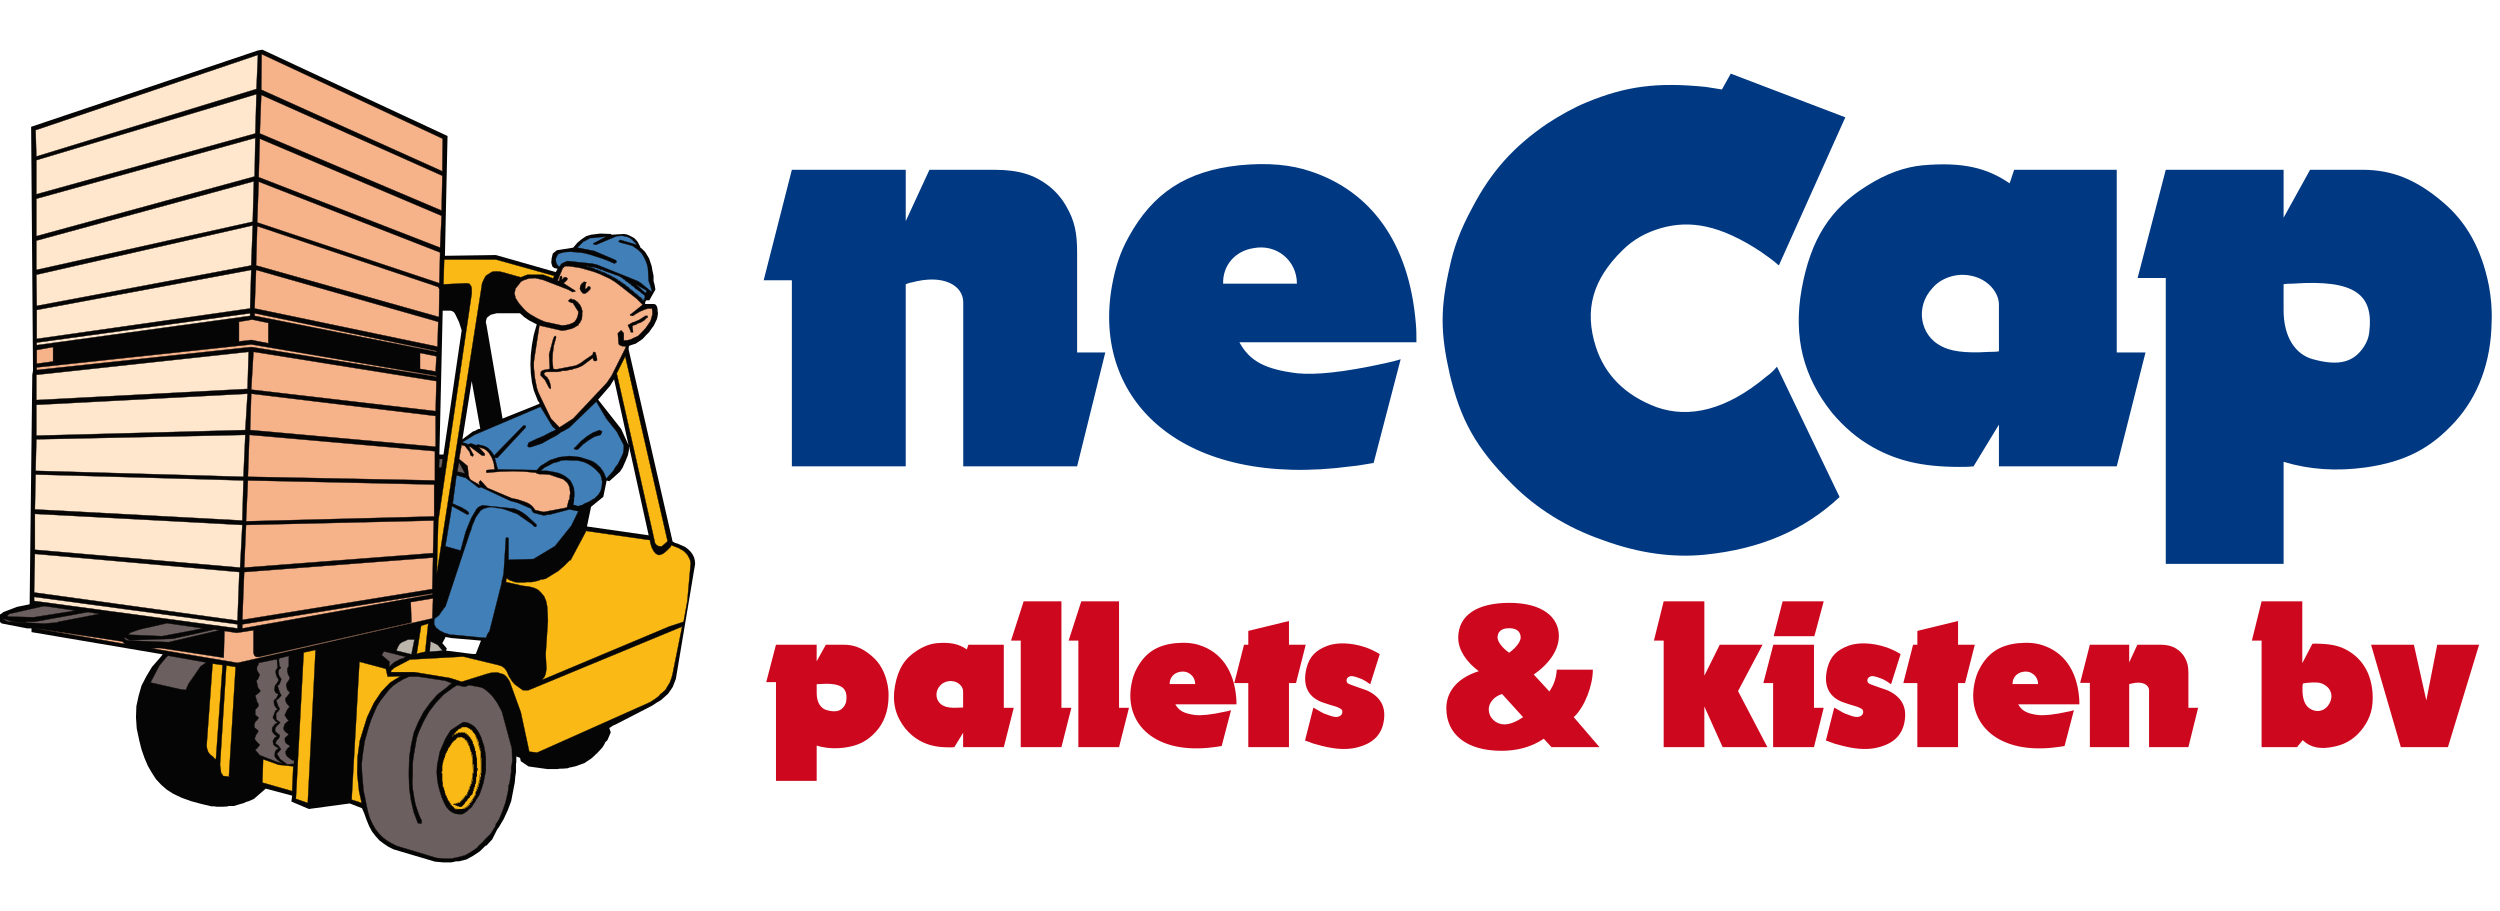 <?xml version="1.0" encoding="utf-8"?>
<!-- Generator: Adobe Illustrator 14.0.0, SVG Export Plug-In . SVG Version: 6.00 Build 43363)  -->
<!DOCTYPE svg PUBLIC "-//W3C//DTD SVG 1.1//EN" "http://www.w3.org/Graphics/SVG/1.1/DTD/svg11.dtd">
<svg version="1.1" id="Laag_1" xmlns="http://www.w3.org/2000/svg" xmlns:xlink="http://www.w3.org/1999/xlink" x="0px" y="0px"
	 width="255.118px" height="93px" viewBox="0 79.059 255.118 93" enable-background="new 0 79.059 255.118 93" xml:space="preserve"
	>
<g>
	<path fill="#CC071E" d="M249.805,155.304l3.179-10.451h-4.271l-1.113,5.683l-1.271-5.683h-4.369l3.039,10.451H249.805z
		 M235.361,148.747c0.951-0.098,1.431-0.041,1.746,0.14c0.854,0.438,1.074,1.354,0.458,2.188c-0.438,0.592-1.233,0.734-1.906,0.26
		c-0.458-0.342-0.736-0.955-0.697-2.168c0-0.117,0.021-0.238,0.041-0.357C235.12,148.79,235.24,148.767,235.361,148.747
		 M230.788,155.304h3.619l0.574-0.714c0.795,0.755,1.787,0.992,3.34,0.634c1.173-0.257,2.127-0.912,2.843-1.908
		c0.754-1.052,1.031-2.065,0.951-3.497c-0.139-2.045-1.033-3.516-2.562-4.39c-0.777-0.437-1.532-0.636-2.862-0.677
		c-0.237-0.019-0.477-0.019-0.717,0l-1.032,1.987v-6.315h-4.153l-0.991,4.009h0.991V155.304L230.788,155.304z M213.264,155.304
		h4.014v-6.419c0.06-0.02,0.141-0.061,0.199-0.061c1.153-0.314,1.829,0.122,1.829,0.698v5.78h4.014l0.993-4.016h-0.993v-3.535
		c0-0.696-0.102-1.11-0.356-1.569c-0.162-0.297-0.379-0.556-0.656-0.772c-0.498-0.379-1.034-0.559-1.91-0.559h-2.284l-0.835,1.807
		v-1.807h-4.014l-0.992,3.896h0.992V155.304L213.264,155.304z M206.45,147.616c0.813-0.158,1.529,0.438,1.529,1.252h-2.604
		C205.358,148.231,205.794,147.713,206.45,147.616 M208.476,144.915c-0.693-0.24-1.509-0.318-2.521-0.221
		c-1.87,0.198-3.062,0.975-3.917,2.545c-0.275,0.495-0.454,1.031-0.576,1.688c-0.734,4.071,2.504,7.173,8.426,6.378
		c0.256-0.02,0.537-0.08,0.795-0.119l0.955-3.655c-0.18,0.062-0.359,0.099-0.539,0.136c-1.529,0.34-2.482,0.42-3.099,0.36
		c-1.153-0.141-1.688-0.438-2.045-1.092h6.238c0-0.222,0-0.438-0.022-0.655C211.934,147.397,210.564,145.608,208.476,144.915
		 M195.659,155.304h4.154v-6.537h0.715l0.994-3.914h-1.708v-2.423l-4.154,1.011v1.411h-0.436l-0.995,3.913h1.431L195.659,155.304
		L195.659,155.304z M186.998,154.87c0.141,0.059,0.28,0.099,0.437,0.137c1.689,0.494,2.861,0.578,3.878,0.397
		c1.808-0.356,2.738-1.231,3.019-2.585c0.3-1.468-0.179-2.482-1.392-3.156c-0.141-0.08-0.278-0.139-0.436-0.201
		c-0.815-0.277-0.815-0.277-1.631-0.578c-0.062-0.02-0.119-0.061-0.182-0.096c-0.198-0.182-0.159-0.5,0.062-0.639
		c0.239-0.156,0.498-0.139,1.391,0.219c0.221,0.1,0.537,0.301,0.834,0.516l0.975-3.076c-0.456-0.278-0.914-0.496-1.409-0.678
		c-1.512-0.516-2.944-0.516-3.858-0.196c-1.271,0.457-1.904,1.132-2.204,2.284c-0.478,1.892,0.239,3.101,1.811,3.576
		c0.596,0.199,0.596,0.199,1.212,0.379c0.177,0.06,0.339,0.139,0.496,0.24c0.2,0.156,0.179,0.515-0.08,0.693
		c-0.297,0.18-0.613,0.18-1.508-0.18c-0.081-0.02-0.181-0.059-0.238-0.1l-0.158-0.078l-0.341-0.197l-0.496-0.281l-0.854,3.359
		l0.338,0.117C186.66,154.749,186.819,154.807,186.998,154.87 M186.104,140.424h-4.19l-0.914,3.554h4.152L186.104,140.424z
		 M180.941,155.304h4.17l0.993-4.015h-0.993v-6.438h-4.15l-1.015,3.914h0.995V155.304L180.941,155.304z M169.771,155.304h4.153
		v-4.153l1.867,4.153h4.567l-2.998-5.722l2.503-4.729h-4.367l-1.571,3.159v-7.588h-4.152l-0.995,4.009h0.995v10.871H169.771
		L169.771,155.304z M152.82,144.118c0-0.455,0.25-0.953,1.181-0.953s1.18,0.498,1.18,0.953c0,0.359-0.394,0.994-1.18,1.551
		C153.21,145.112,152.82,144.477,152.82,144.118 M155.43,152.245c-0.679,0.457-1.34,0.737-1.913,0.737
		c-0.825,0-1.594-0.637-1.594-1.554c0-0.555,0.446-1.27,1.358-1.549L155.43,152.245z M158.326,155.304h4.9l-2.629-3.06
		c1.124-1.033,1.949-3.238,1.949-4.849h-3.687c-0.033,0.834-0.302,1.59-0.75,2.226l-1.593-1.728
		c1.773-1.235,2.561-2.663,2.561-3.937c0-1.906-1.666-3.377-5.045-3.377c-3.291,0-5.224,1.254-5.224,3.573
		c0,1.234,0.825,2.446,2.094,3.4c-2.433,0.774-3.309,2.304-3.309,3.776c0,2.678,2.075,4.349,5.633,4.349
		c1.521,0,3.025-0.354,4.312-1.232L158.326,155.304z M133.845,154.87c0.139,0.059,0.276,0.099,0.438,0.137
		c1.688,0.494,2.861,0.578,3.874,0.397c1.808-0.356,2.743-1.231,3.02-2.585c0.3-1.468-0.18-2.482-1.39-3.156
		c-0.139-0.08-0.278-0.139-0.438-0.201c-0.813-0.277-0.813-0.277-1.631-0.578c-0.059-0.02-0.116-0.061-0.177-0.096
		c-0.2-0.182-0.161-0.5,0.061-0.639c0.239-0.156,0.496-0.139,1.391,0.219c0.218,0.1,0.536,0.301,0.837,0.516l0.972-3.076
		c-0.457-0.278-0.917-0.496-1.412-0.678c-1.507-0.516-2.938-0.516-3.854-0.196c-1.271,0.457-1.906,1.132-2.205,2.284
		c-0.479,1.892,0.239,3.101,1.809,3.576c0.597,0.199,0.597,0.199,1.213,0.379c0.181,0.06,0.337,0.139,0.498,0.24
		c0.199,0.156,0.178,0.515-0.08,0.693c-0.298,0.18-0.616,0.18-1.509-0.18c-0.08-0.02-0.182-0.059-0.24-0.1l-0.157-0.078l-0.34-0.197
		l-0.498-0.281l-0.854,3.359l0.34,0.117C133.508,154.749,133.666,154.807,133.845,154.87 M127.385,155.304h4.151v-6.537h0.718
		l0.991-3.914h-1.709v-2.423l-4.151,1.011v1.411h-0.436l-0.993,3.913h1.428L127.385,155.304L127.385,155.304z M120.435,147.616
		c0.814-0.158,1.53,0.438,1.53,1.252h-2.604C119.344,148.231,119.78,147.713,120.435,147.616 M122.463,144.915
		c-0.696-0.24-1.511-0.318-2.522-0.221c-1.87,0.198-3.062,0.975-3.915,2.545c-0.277,0.495-0.456,1.031-0.576,1.688
		c-0.734,4.071,2.503,7.173,8.425,6.378c0.257-0.02,0.536-0.08,0.795-0.119l0.955-3.655c-0.18,0.062-0.359,0.099-0.538,0.136
		c-1.53,0.34-2.484,0.42-3.099,0.36c-1.153-0.141-1.688-0.438-2.047-1.092h6.237c0-0.222,0-0.438-0.022-0.655
		C125.92,147.397,124.549,145.608,122.463,144.915 M110.044,155.304h4.151l1.015-4.015h-1.015v-10.865h-3.854l-1.292,4.009h0.994
		V155.304z M104.164,155.304h4.152l1.015-4.015h-1.015v-10.865h-3.854l-1.292,4.009h0.994V155.304L104.164,155.304z M98.282,151.25
		c-0.118,0.02-0.237,0.02-0.357,0.02c-0.895,0.062-1.371-0.039-1.669-0.197c-0.755-0.379-0.936-1.391-0.317-2.047
		c0.08-0.1,0.179-0.18,0.298-0.259c0.339-0.196,0.717-0.257,1.073-0.179c0.595,0.117,0.974,0.596,0.974,1.016L98.282,151.25
		L98.282,151.25z M93.612,145.429c-1.271,0.793-1.967,1.87-2.285,3.638c-0.3,1.688,0.061,3.078,1.072,4.352
		c0.417,0.496,0.896,0.914,1.473,1.23c0.833,0.456,1.709,0.676,3.02,0.676c0.158,0,0.318,0,0.497-0.022l0.895-1.47v1.47h4.152
		l1.015-4.015h-1.015v-6.437h-3.616l-0.159,0.478c-0.814-0.555-1.668-0.757-3.06-0.636
		C94.985,144.752,94.328,144.973,93.612,145.429 M83.34,148.885c0.119-0.02,0.219-0.02,0.318-0.02
		c2.227-0.16,2.861,0.397,2.702,1.711c-0.021,0.178-0.08,0.336-0.179,0.495c-0.356,0.556-0.875,0.716-1.808,0.457
		c-0.597-0.161-1.032-0.755-1.032-1.729v-0.916H83.34V148.885z M79.187,158.745h4.153v-3.601c0.915,0.278,1.869,0.34,2.881,0.201
		c1.412-0.201,2.305-0.679,3.159-1.612c0.813-0.893,1.272-2.104,1.292-3.516c0.021-0.437-0.02-0.873-0.1-1.291
		c-0.258-1.293-0.794-2.243-1.629-2.94c-0.934-0.797-1.788-1.133-2.821-1.133h-1.849l-0.934,1.688v-1.688h-4.153l-0.994,3.815h0.994
		V158.745z"/>
	<path fill="#003882" d="M233.034,108.065c0.346-0.059,0.636-0.059,0.922-0.059c6.443-0.46,8.281,1.15,7.823,4.948
		c-0.057,0.517-0.229,0.978-0.519,1.438c-1.035,1.611-2.53,2.071-5.236,1.324c-1.726-0.46-2.99-2.188-2.99-5.006V108.065z
		 M221.011,136.597h12.024v-10.411c2.647,0.806,5.406,0.978,8.343,0.577c4.087-0.577,6.676-1.957,9.146-4.661
		c2.359-2.59,3.683-6.098,3.739-10.184c0.06-1.266-0.058-2.531-0.285-3.74c-0.751-3.737-2.304-6.5-4.721-8.514
		c-2.704-2.302-5.177-3.279-8.168-3.279h-5.351l-2.704,4.889v-4.889h-12.023l-2.875,11.045h2.875L221.011,136.597L221.011,136.597
		L221.011,136.597z M203.986,114.91c-0.346,0.058-0.691,0.058-1.037,0.058c-2.591,0.172-3.971-0.116-4.831-0.576
		c-2.188-1.093-2.705-4.027-0.924-5.926c0.231-0.288,0.518-0.517,0.863-0.746c0.979-0.577,2.073-0.748,3.107-0.519
		c1.726,0.346,2.82,1.727,2.82,2.934L203.986,114.91L203.986,114.91z M190.466,98.054c-3.684,2.302-5.698,5.408-6.616,10.529
		c-0.865,4.89,0.17,8.919,3.104,12.599c1.21,1.437,2.59,2.648,4.259,3.567c2.415,1.324,4.945,1.957,8.743,1.957
		c0.461,0,0.921,0,1.438-0.058l2.592-4.257v4.257h12.022l2.935-11.622h-2.935V96.387h-10.47l-0.461,1.381
		c-2.358-1.612-4.832-2.187-8.861-1.842C194.434,96.098,192.537,96.732,190.466,98.054 M161.959,89.481
		c-1.421,0.582-2.779,1.358-4.068,2.196c-3.424,2.326-5.751,4.909-7.688,8.655c-1.162,2.132-1.873,4.07-2.261,5.943
		c-0.968,4.197-0.968,6.716,0,10.98c1.099,4.585,2.582,7.427,6.396,11.235c2.39,2.392,5.488,4.394,9.232,5.685
		c3.684,1.359,7.171,1.811,10.4,1.488c5.749-0.58,10.141-2.52,13.756-5.882l-6.394-13.302c-0.325,0.386-0.645,0.71-1.033,0.967
		c-4.137,3.49-7.947,4.329-11.239,3.167c-3.294-1.227-5.295-3.358-6.201-6.137c-1.226-3.81-0.322-6.91,2.713-9.882
		c1.099-1.098,2.39-1.808,3.938-2.26c2.974-0.84,6.008-0.322,10.146,2.389c0.646,0.453,1.29,0.905,1.871,1.422l6.781-15.113
		l-11.69-4.458l-0.902,1.616c-0.516-0.065-1.098-0.194-1.615-0.258C169.064,87.415,165.898,87.866,161.959,89.481 M127.917,104.383
		c2.359-0.461,4.43,1.265,4.43,3.624h-7.53C124.758,106.165,126.021,104.67,127.917,104.383 M133.787,96.559
		c-2.016-0.691-4.372-0.922-7.308-0.634c-5.403,0.576-8.854,2.819-11.328,7.364c-0.806,1.438-1.324,2.991-1.669,4.889
		c-2.128,11.794,7.25,20.769,24.392,18.468c0.743-0.058,1.551-0.23,2.301-0.345l2.759-10.585c-0.517,0.171-1.035,0.287-1.552,0.402
		c-4.431,0.977-7.19,1.207-8.974,1.035c-3.341-0.403-4.892-1.265-5.929-3.165h18.064c0-0.631,0-1.265-0.059-1.899
		C143.8,103.75,139.828,98.572,133.787,96.559 M80.807,126.646h11.62v-18.581c0.174-0.059,0.404-0.174,0.577-0.174
		c3.337-0.92,5.292,0.346,5.292,2.013v16.742h11.621l2.876-11.622h-2.876v-10.239c0-2.015-0.287-3.223-1.036-4.545
		c-0.461-0.862-1.091-1.611-1.898-2.243c-1.438-1.092-2.988-1.611-5.521-1.611h-6.615l-2.418,5.236v-5.236H80.807l-2.877,11.276
		h2.877V126.646z"/>
</g>
<path fill="#060505" d="M62.402,103.009l-0.075-0.076h-0.077l-0.987-0.039l-0.945,0.115l-0.496,0.15l-0.458,0.304l-0.454,0.377
	l-0.416,0.491l-1.669,0.265l-0.417,0.339l-0.115,0.493l-0.038,0.454l0.113,0.378l0.19,0.15l0.341,0.077l-0.188,0.339l-6.108-1.74
	l-5.198,0.076l0.265-12.22L26.776,84.13l-0.455,0.077L3.177,91.998l0.19,24.894l-0.073,0.415l-0.269,23.418l-1.29,0.264
	l-1.403,0.532l-0.115,0.113l-0.379,0.228l-0.114,0.113v0.15l0.076,0.226l0.342,0.308l0.075,0.032l2.543,0.494h0.457v0.381
	l13.388,2.269l-0.336,0.414l-0.763,0.871l-0.567,0.945l-0.494,0.95l-0.302,1.058l-0.228,1.057l-0.039,1.139l0.076,1.132l0.266,1.252
	l0.228,0.903l0.305,0.87l0.341,0.797l0.416,0.72l0.419,0.641l0.53,0.57l0.568,0.491l0.646,0.412l0.873,0.417l0.947,0.339
	l0.986,0.269l1.1,0.264h0.267l0.304,0.04h0.607l0.53-0.038v-0.037h0.038H23.4h0.151h0.307l0.492-0.15l0.532-0.152l0.228-0.112
	l0.265-0.078l0.53-0.228l1.214-1.055l2.694,0.717l-0.078,0.604l1.786,0.756l4.172-0.564l1.251,0.488l0.229,0.531l0.228,0.645
	l0.265,0.642l0.303,0.567l0.381,0.49l0.378,0.418l0.457,0.34l0.454,0.304l0.534,0.264l4.211,1.248l0.836,0.077h0.832l0.38-0.077
	l0.075-0.034h0.114h0.228l0.762-0.19l0.682-0.378l0.683-0.456l0.305-0.302l0.151-0.151l0.076-0.075l0.037-0.034h0.078l0.604-0.646
	l0.189-0.377l0.229-0.455l0.114-0.229l0.152-0.188l0.492-0.833l0.418-0.907l0.343-0.91l0.188-0.979l0.189-0.981l0.04-0.536
	l0.075-0.486v-0.528v-0.265l0.036-0.226v-0.567l0.38,0.146l0.076,0.341l0.798,0.535l1.896,0.263h0.53H56.9l0.228-0.039h0.267
	l0.531-0.039l0.188-0.076l0.229-0.037l0.455-0.111l0.418-0.154l0.415-0.147l0.345-0.228l0.343-0.229l0.3-0.262l0.151-0.154
	l0.077-0.073l0.038-0.039h0.075v-0.075l0.041-0.035l0.074-0.076l0.149-0.153l0.268-0.3l0.229-0.38v-0.076l0.038-0.041l0.075-0.072
	l0.151-0.149l0.342-0.797l-0.152-0.451l0.267-0.149v-0.04l0.343-0.148l3.753-1.933l0.455-0.302l0.456-0.266l0.38-0.342l0.341-0.302
	l0.266-0.379l0.229-0.344l0.153-0.416l0.151-0.377l1.972-11.765l-0.038-0.342l-0.075-0.3l-0.151-0.306l-0.19-0.262l-0.264-0.267
	l-0.306-0.229l-0.758-0.34l-0.268-0.074l-0.265-0.152v-0.036L64.144,114.7l0.037-0.34l0.306-0.114l0.377-0.114l0.343-0.227
	l0.381-0.264l0.341-0.38l0.305-0.301l0.265-0.379l0.226-0.303l0.304-0.644l0.076-0.301l0.037-0.304l-0.037-0.264v-0.19l-0.076-0.264
	l-0.149-0.19l-0.155-0.038h-0.908l0.038-0.188v-0.076l0.077-0.075v-0.038h0.34l0.076-0.152l0.041-0.074l0.493-0.871l-0.076-0.454
	l-0.113-0.417v-0.529l-0.113-0.529l-0.077-0.454l-0.265-0.793l-0.229-0.38l-0.188-0.301l-0.267-0.265l-0.227-0.19v-0.074
	l-0.266-0.492l-0.19-0.228l-0.151-0.15l-0.492-0.265l-0.304-0.115l-0.266-0.037L62.402,103.009z M45.176,110.764h0.609h0.226
	l0.19,0.077l0.151,0.114l0.114,0.187l0.379,0.794l0.267,0.832l-1.857,12.674h-0.416L45.176,110.764z M48.251,123.097l-1.064,0.793
	l0.95-5.939l0.873,4.88h-0.19l-0.342,0.189L48.251,123.097z M53.487,111.409l0.49,0.338l0.798,0.416l-0.304,1.061l-0.191,1.057
	l-0.113,0.984l-0.039,0.984l0.039,0.908l0.113,0.908l0.191,0.832l0.344,0.87l0.072,0.19l0.151,0.188v0.151h-0.074l-3.681,1.477
	l-1.631-9.497l-0.076-0.34l0.039-0.228l0.074-0.227l0.19-0.15l0.188-0.151l0.304-0.075l0.305-0.077h0.417h1.972L53.487,111.409z
	 M61.036,119.842l1.212-1.398l0.418-0.681l1.479,6.734l-0.759-1.664L61.036,119.842z M63.274,127.183l0.268-0.418l0.302-0.681
	l0.231-0.566l0.109-0.53v-0.415l2.012,9.115l-6.298-0.904l0.419-2.007l1.25-1.022l0.342-1.664l0.265,0.078L63.274,127.183z
	 M45.443,144.129v-0.074l0.605,0.115l3.036,0.262l-0.531,1.363h-0.341l-2.693-0.34l0.073-0.229l-0.453-0.532L45.443,144.129z"/>
<polygon fill="#FEE7CC" points="26.17,88.14 26.321,84.659 3.634,92.339 3.71,95.026 "/>
<polygon fill="#FEE7CC" points="3.71,117.31 3.71,119.882 25.26,118.747 25.374,114.962 "/>
<polygon fill="#FEE7CC" points="3.71,120.373 3.71,123.513 25.033,122.945 25.26,119.238 "/>
<polygon fill="#FEE7CC" points="3.748,114.017 3.748,114.282 25.524,111.294 25.524,111.028 "/>
<polygon fill="#FEE7CC" points="3.748,110.688 3.748,113.639 25.524,110.537 25.638,106.602 "/>
<polygon fill="#FEE7CC" points="3.71,107.093 3.748,110.271 25.638,106.148 25.791,102.062 "/>
<polygon fill="#FEE7CC" points="3.71,103.614 3.71,106.602 25.791,101.684 25.904,97.562 "/>
<polygon fill="#FEE7CC" points="3.71,99.34 3.71,103.159 25.981,97.068 26.055,93.132 "/>
<polygon fill="#FEE7CC" points="3.71,95.404 3.71,98.884 26.055,92.68 26.17,88.669 "/>
<polygon fill="#FEE7CC" points="25.033,123.438 3.71,123.891 3.634,127.107 24.842,127.713 "/>
<polygon fill="#FEE7CC" points="24.236,142.391 24.424,137.436 3.559,135.583 3.481,139.52 "/>
<polygon fill="#FEE7CC" points="24.236,143.186 24.236,142.771 3.481,139.97 3.481,140.386 "/>
<polygon fill="#FEE7CC" points="24.728,132.178 24.842,128.088 3.634,127.485 3.56,131.042 "/>
<polygon fill="#FEE7CC" points="24.501,136.981 24.728,132.629 3.56,131.5 3.56,135.163 "/>
<polyline fill="none" stroke="#130F0E" stroke-width="0.037" stroke-linecap="square" stroke-miterlimit="10" points="26.17,88.14 
	3.71,95.026 3.634,92.339 26.321,84.659 26.17,88.14 "/>
<polyline fill="none" stroke="#130F0E" stroke-width="0.037" stroke-linecap="square" stroke-miterlimit="10" points="3.71,117.31 
	25.374,114.962 25.26,118.747 3.71,119.882 3.71,117.31 "/>
<polyline fill="none" stroke="#130F0E" stroke-width="0.037" stroke-linecap="square" stroke-miterlimit="10" points="
	3.71,120.373 25.26,119.238 25.033,122.945 3.71,123.513 3.71,120.373 "/>
<polyline fill="none" stroke="#130F0E" stroke-width="0.037" stroke-linecap="square" stroke-miterlimit="10" points="
	3.748,114.017 25.524,111.028 25.524,111.294 3.748,114.282 3.748,114.017 "/>
<polyline fill="none" stroke="#130F0E" stroke-width="0.037" stroke-linecap="square" stroke-miterlimit="10" points="
	3.748,110.688 25.638,106.602 25.524,110.537 3.748,113.639 3.748,110.688 "/>
<polyline fill="none" stroke="#130F0E" stroke-width="0.037" stroke-linecap="square" stroke-miterlimit="10" points="
	3.71,107.093 25.791,102.062 25.638,106.148 3.748,110.271 3.71,107.093 "/>
<polyline fill="none" stroke="#130F0E" stroke-width="0.037" stroke-linecap="square" stroke-miterlimit="10" points="
	3.71,103.614 25.904,97.562 25.791,101.684 3.71,106.602 3.71,103.614 "/>
<polyline fill="none" stroke="#130F0E" stroke-width="0.037" stroke-linecap="square" stroke-miterlimit="10" points="3.71,99.34 
	26.055,93.132 25.981,97.068 3.71,103.159 3.71,99.34 "/>
<polyline fill="none" stroke="#130F0E" stroke-width="0.037" stroke-linecap="square" stroke-miterlimit="10" points="3.71,95.404 
	26.17,88.669 26.055,92.68 3.71,98.884 3.71,95.404 "/>
<polyline fill="none" stroke="#130F0E" stroke-width="0.037" stroke-linecap="square" stroke-miterlimit="10" points="
	25.033,123.438 24.842,127.713 3.634,127.107 3.71,123.891 25.033,123.438 "/>
<polyline fill="none" stroke="#130F0E" stroke-width="0.037" stroke-linecap="square" stroke-miterlimit="10" points="
	24.236,142.391 3.481,139.52 3.559,135.583 24.424,137.436 24.236,142.391 "/>
<polyline fill="none" stroke="#130F0E" stroke-width="0.037" stroke-linecap="square" stroke-miterlimit="10" points="
	24.236,143.186 3.481,140.386 3.481,139.97 24.236,142.771 24.236,143.186 "/>
<polyline fill="none" stroke="#130F0E" stroke-width="0.037" stroke-linecap="square" stroke-miterlimit="10" points="
	24.728,132.178 3.56,131.042 3.634,127.485 24.842,128.088 24.728,132.178 "/>
<polyline fill="none" stroke="#130F0E" stroke-width="0.037" stroke-linecap="square" stroke-miterlimit="10" points="
	24.501,136.981 3.56,135.163 3.56,131.5 24.728,132.629 24.501,136.981 "/>
<polygon fill="#417FB9" points="61.869,103.199 60.427,103.348 60.238,103.348 60.087,103.425 59.744,103.614 59.518,103.728 
	59.326,103.916 58.91,104.332 60.656,104.673 62.857,105.618 62.932,105.809 62.704,105.958 62.022,105.657 61.415,105.431 
	60.238,105.05 59.672,104.9 59.176,104.824 58.228,104.749 57.621,104.787 57.164,104.9 56.976,104.976 56.862,105.127 
	56.711,105.467 56.747,105.845 56.862,106.074 57.051,106.299 57.318,105.958 57.885,105.695 60.427,105.958 60.922,106.074 
	65.057,107.736 65.324,107.89 66.535,108.874 66.386,108.266 66.196,107.736 66.117,106.413 66.006,105.958 65.853,105.581 
	65.664,105.203 65.475,104.9 65.172,104.597 64.866,104.37 64.527,104.142 64.146,104.029 63.274,103.803 63.119,103.69 
	63.274,103.538 64.945,104.029 64.945,103.956 64.866,103.877 64.449,103.463 64.222,103.312 64.032,103.233 63.5,103.121 
	62.932,103.159 60.846,104.029 60.768,104.029 60.58,103.992 60.541,103.956 60.58,103.877 60.733,103.803 "/>
<polyline fill="none" stroke="#130F0E" stroke-width="0.037" stroke-linecap="square" stroke-miterlimit="10" points="
	61.869,103.199 60.733,103.803 60.58,103.877 60.541,103.956 60.58,103.992 60.768,104.029 60.846,104.029 62.932,103.159 
	63.5,103.121 64.032,103.233 64.222,103.312 64.449,103.463 64.866,103.877 64.945,103.956 64.945,104.029 63.274,103.538 
	63.119,103.69 63.274,103.803 64.146,104.029 64.527,104.142 64.866,104.37 65.172,104.597 65.475,104.9 65.664,105.203 
	65.853,105.581 66.006,105.958 66.117,106.413 66.196,107.736 66.386,108.266 66.535,108.874 65.324,107.89 65.057,107.736 
	60.922,106.074 60.427,105.958 57.885,105.695 57.318,105.958 57.051,106.299 56.862,106.074 56.747,105.845 56.711,105.467 
	56.862,105.127 56.976,104.976 57.164,104.9 57.621,104.787 58.228,104.749 59.176,104.824 59.672,104.9 60.238,105.05 
	61.415,105.431 62.022,105.657 62.704,105.958 62.932,105.809 62.857,105.618 60.656,104.673 58.91,104.332 59.326,103.916 
	59.518,103.728 59.744,103.614 60.087,103.425 60.238,103.348 60.427,103.348 61.869,103.199 "/>
<polygon fill="#417FB9" points="61.185,106.489 60.999,106.489 60.999,106.413 60.768,106.413 60.768,106.338 60.429,106.338 
	60.429,106.299 60.163,106.299 60.163,106.338 60.39,106.338 60.39,106.413 60.58,106.413 60.58,106.489 60.733,106.489 
	60.733,106.565 60.922,106.565 60.922,106.601 61.036,106.601 61.036,106.678 61.261,106.678 61.261,106.753 61.378,106.753 
	61.378,106.829 61.567,106.829 61.567,106.868 61.719,106.868 61.719,106.943 61.869,106.943 61.869,107.018 61.985,107.018 
	61.985,107.093 62.135,107.093 62.135,107.133 62.249,107.133 62.249,107.208 62.402,107.208 62.402,107.284 62.514,107.284 
	62.514,107.36 62.666,107.36 62.666,107.436 62.781,107.436 62.781,107.471 62.857,107.471 62.857,107.547 63.009,107.547 
	63.009,107.623 63.047,107.623 63.047,107.7 63.198,107.7 63.198,107.736 63.274,107.736 63.274,107.813 63.387,107.813 
	63.387,107.89 63.463,107.89 63.463,107.963 63.576,107.963 63.576,108.003 63.654,108.003 63.654,108.076 63.804,108.076 
	63.804,108.153 63.842,108.153 63.842,108.23 63.92,108.23 63.92,108.266 63.996,108.266 63.996,108.342 64.146,108.342 
	64.146,108.417 64.184,108.417 64.184,108.492 64.26,108.492 64.26,108.57 64.337,108.57 64.337,108.608 64.413,108.608 
	64.413,108.684 64.525,108.684 64.525,108.757 64.601,108.757 64.601,108.835 64.678,108.835 64.678,108.872 64.715,108.872 
	64.715,108.949 64.792,108.949 64.792,109.024 64.945,109.024 64.945,109.098 64.982,109.098 64.982,109.138 65.058,109.138 
	65.058,109.212 65.131,109.212 65.131,109.289 65.208,109.289 65.208,109.365 65.324,109.365 65.324,109.402 65.399,109.402 
	65.399,109.479 65.475,109.479 65.475,109.553 65.549,109.553 65.549,109.705 65.74,109.705 65.74,109.479 65.817,109.479 
	65.817,109.212 65.74,109.212 65.74,109.138 65.664,109.138 65.664,109.098 65.589,109.098 65.589,109.024 65.475,109.024 
	65.475,108.949 65.399,108.949 65.399,108.872 65.324,108.872 65.324,108.835 65.283,108.835 65.283,108.757 65.131,108.757 
	65.131,108.684 65.058,108.684 65.058,108.608 64.982,108.608 64.982,108.57 64.866,108.57 64.866,108.492 64.792,108.492 
	64.792,108.417 64.715,108.417 64.715,108.342 64.678,108.342 64.678,108.266 64.525,108.266 64.525,108.23 64.449,108.23 
	64.449,108.153 64.413,108.153 64.413,108.076 64.337,108.076 64.337,108.003 64.184,108.003 64.184,107.963 64.146,107.963 
	64.146,107.89 64.073,107.89 64.073,107.813 63.92,107.813 63.92,107.736 63.842,107.736 63.842,107.7 63.804,107.7 63.804,107.623 
	63.728,107.623 63.728,107.547 63.576,107.547 63.576,107.471 63.539,107.471 63.539,107.436 63.463,107.436 63.463,107.36 
	63.312,107.36 63.312,107.284 63.198,107.284 63.198,107.208 63.009,107.208 63.009,107.133 62.781,107.133 62.781,107.093 
	62.666,107.093 62.666,107.018 62.44,107.018 62.44,106.943 62.249,106.943 62.249,106.868 62.059,106.868 62.059,106.829 
	61.907,106.829 61.907,106.753 61.719,106.753 61.719,106.678 61.527,106.678 61.527,106.601 61.378,106.601 61.378,106.565 
	61.185,106.565 "/>
<polygon fill="#417FB9" points="59.897,106.225 59.897,106.299 60.124,106.225 "/>
<polyline fill="none" stroke="#130F0E" stroke-width="0.037" stroke-linecap="square" stroke-miterlimit="10" points="
	60.768,106.338 63.312,107.284 65.817,109.212 65.664,109.705 65.549,109.629 65.475,109.48 65.324,109.365 65.208,109.289 
	63.654,108.003 62.666,107.36 61.567,106.829 60.541,106.413 59.593,106.11 58.721,105.958 60.768,106.338 "/>
<polygon fill="#417FB9" points="66.006,108.835 65.929,108.684 64.866,108.076 65.853,108.949 "/>
<polyline fill="none" stroke="#130F0E" stroke-width="0.037" stroke-linecap="square" stroke-miterlimit="10" points="
	66.006,108.835 65.853,108.949 64.866,108.076 65.929,108.684 66.006,108.835 "/>
<path fill="#417FB9" d="M47.111,124.232h0.153l0.418,0.114v0.073h0.038l0.34-0.112l0.532,0.189l0.153-0.077l0.531,0.114l0.228,0.077
	l0.267,0.151l0.341,0.342l0.153,0.188l0.151,0.265l2.998-3.064h0.228v0.189l-2.883,3.103H50.49l0.302,1.173l3.984,0.075l0.38-0.416
	l0.188-0.115l0.797-0.492l0.949-0.303l0.988-0.113l1.097,0.113l1.063,0.341l0.266,0.114l0.302,0.188l0.456,0.415l0.341,0.493
	l0.268,0.645l0.723-0.796l0.189-0.341l0.267-0.34l0.301-0.604l0.229-0.49l0.076-0.494v-0.34l-0.723-1.399l-1.062-1.324l-1.023-1.741
	l-2.73,2.648l-0.646,0.376l-0.188,0.078l-0.153,0.114l-0.303,0.225l-0.721,0.379l-0.798,0.455l-1.138,0.378h-0.155h-0.074
	l-0.115-0.114l0.115-0.34l0.796-0.379l0.721-0.302l0.646-0.342l0.645-0.301l-0.378-0.341l-1.214-2.006l-6.752,2.876L47.111,124.232z
	 M58.834,124.95l-0.19-0.037l-0.038-0.039l-0.037-0.075l0.037-0.038l0.115-0.075l0.567-0.604l0.605-0.494l0.608-0.378l0.682-0.265
	l0.267,0.152l-0.151,0.34l-0.646,0.188l-0.568,0.342l-0.568,0.416l-0.531,0.531L58.834,124.95z"/>
<polyline fill="none" stroke="#130F0E" stroke-width="0.037" stroke-linecap="square" stroke-miterlimit="10" points="
	58.834,124.95 58.987,124.913 59.518,124.383 60.087,123.967 60.656,123.626 61.3,123.438 61.451,123.097 61.185,122.945 
	60.505,123.21 59.897,123.588 59.289,124.083 58.721,124.687 58.607,124.761 58.57,124.8 58.607,124.875 58.644,124.913 
	58.834,124.95 "/>
<polyline fill="none" stroke="#130F0E" stroke-width="0.037" stroke-linecap="square" stroke-miterlimit="10" points="
	47.111,124.232 48.403,123.438 55.155,120.562 56.369,122.568 56.747,122.908 56.104,123.21 55.458,123.551 54.737,123.854 
	53.942,124.232 53.827,124.573 53.942,124.686 54.015,124.686 54.168,124.686 55.306,124.307 56.104,123.854 56.824,123.476 
	57.127,123.25 57.281,123.136 57.469,123.058 58.114,122.68 60.846,120.032 61.869,121.773 62.932,123.097 63.654,124.496 
	63.654,124.836 63.576,125.329 63.349,125.821 63.048,126.426 62.781,126.765 62.591,127.105 61.869,127.904 61.604,127.258 
	61.263,126.765 60.807,126.35 60.505,126.162 60.238,126.049 59.176,125.707 58.077,125.594 57.089,125.707 56.141,126.01 
	55.344,126.502 55.155,126.617 54.777,127.031 50.789,126.957 50.489,125.783 50.755,125.783 53.639,122.68 53.639,122.493 
	53.411,122.493 50.411,125.555 50.262,125.291 50.109,125.103 49.767,124.761 49.502,124.611 49.275,124.533 48.744,124.419 
	48.592,124.496 48.059,124.307 47.719,124.419 47.682,124.419 47.682,124.346 47.264,124.232 47.111,124.232 "/>
<polygon fill="#417FB9" points="56.104,131.571 55.914,131.571 55.61,131.645 55.42,131.645 54.433,131.381 54.281,131.156 
	54.207,130.965 52.804,130.363 52.082,130.172 49.085,128.772 48.858,128.848 47.528,127.825 46.583,127.56 46.201,130.437 
	46.583,130.625 46.959,130.777 47.11,130.852 47.187,130.891 47.302,130.965 47.568,131.12 47.794,131.305 47.869,131.497 
	47.682,131.571 46.126,130.704 45.443,134.825 45.519,134.825 46.998,135.243 47.528,133.311 47.719,132.821 48.099,131.911 
	48.477,131.271 48.63,131.002 48.82,130.813 49.199,130.625 52.5,130.965 52.952,131.156 53.296,131.344 53.714,131.645 
	54.168,132.063 54.698,132.554 54.777,132.629 54.698,132.821 54.546,132.821 54.281,132.554 52.765,131.497 52.536,131.418 
	51.513,131.042 51.057,130.927 50.679,130.891 50.262,130.813 49.92,130.813 49.349,130.965 49.047,131.156 48.744,131.571 
	48.553,131.834 48.403,132.213 48.213,132.629 48.059,133.163 47.946,133.428 45.443,140.991 45.405,140.991 44.835,141.784 
	44.796,141.862 44.534,142.049 44.381,142.167 44.304,142.351 44.304,142.771 44.494,143.108 44.873,143.411 45.327,143.64 
	45.593,143.715 45.936,143.829 46.126,143.829 49.199,144.129 49.616,144.129 49.731,143.792 49.957,143.45 51.21,138.495 
	51.21,138.306 51.285,138.118 51.4,137.512 51.628,133.956 51.74,133.917 51.893,133.956 51.893,136.186 54.433,136.109 
	56.635,134.788 58.302,132.706 59.023,131.231 58.114,131.042 "/>
<polyline fill="none" stroke="#130F0E" stroke-width="0.037" stroke-linecap="square" stroke-miterlimit="10" points="
	56.104,131.571 58.114,131.042 59.023,131.231 58.302,132.706 56.635,134.788 54.433,136.109 51.893,136.186 51.893,133.956 
	51.74,133.917 51.628,133.956 51.4,137.512 51.285,138.118 51.21,138.306 51.21,138.495 49.957,143.45 49.731,143.792 
	49.616,144.129 49.199,144.129 46.126,143.829 45.936,143.829 45.593,143.715 45.327,143.64 44.873,143.411 44.494,143.108 
	44.304,142.771 44.304,142.351 44.381,142.167 44.534,142.049 44.796,141.862 44.835,141.784 45.405,140.991 45.443,140.991 
	47.946,133.428 48.059,133.163 48.213,132.629 48.403,132.213 48.553,131.834 48.744,131.571 49.047,131.156 49.349,130.965 
	49.92,130.813 50.262,130.813 50.679,130.891 51.057,130.927 51.513,131.042 52.536,131.418 52.765,131.497 54.281,132.554 
	54.546,132.821 54.698,132.821 54.777,132.629 54.698,132.554 54.168,132.063 53.714,131.645 53.296,131.344 52.952,131.156 
	52.5,130.965 49.199,130.625 48.82,130.813 48.63,131.002 48.477,131.271 48.099,131.911 47.719,132.821 47.528,133.311 
	46.998,135.243 45.519,134.825 45.443,134.825 46.126,130.704 47.682,131.571 47.869,131.497 47.794,131.305 47.568,131.12 
	47.302,130.965 47.187,130.891 47.11,130.852 46.959,130.777 46.583,130.625 46.201,130.437 46.583,127.56 47.528,127.825 
	48.858,128.848 49.085,128.772 52.082,130.172 52.804,130.363 54.207,130.965 54.281,131.156 54.433,131.381 55.42,131.645 
	55.61,131.645 55.914,131.571 56.104,131.571 "/>
<polygon fill="#417FB9" points="58.494,130.586 58.759,130.625 58.91,130.704 59.023,130.704 59.444,130.586 59.593,130.477 
	59.783,130.399 60.124,130.249 60.429,130.056 60.695,129.911 61.073,129.529 61.3,129.15 61.415,128.661 61.451,128.24 
	61.378,127.825 61.261,127.485 60.959,127.146 60.695,126.881 60.352,126.617 60.048,126.426 59.673,126.238 59.29,126.125 
	58.873,126.049 58.454,126.049 57.698,126.01 57.281,126.049 56.901,126.199 56.444,126.312 56.027,126.54 55.573,126.765 
	55.155,127.105 55.84,127.105 56.483,127.22 57.014,127.334 57.507,127.559 57.85,127.788 58.19,128.088 58.38,128.431 
	58.57,128.887 58.57,129.075 58.607,129.301 58.607,129.752 58.57,129.833 58.57,129.945 58.57,130.172 "/>
<polyline fill="none" stroke="#130F0E" stroke-width="0.037" stroke-linecap="square" stroke-miterlimit="10" points="
	58.494,130.586 58.57,130.172 58.57,129.945 58.57,129.833 58.607,129.752 58.607,129.301 58.57,129.075 58.57,128.887 
	58.38,128.431 58.19,128.088 57.85,127.788 57.507,127.559 57.014,127.334 56.483,127.22 55.84,127.105 55.155,127.105 
	55.573,126.765 56.027,126.54 56.444,126.312 56.901,126.199 57.281,126.049 57.698,126.01 58.454,126.049 58.873,126.049 
	59.29,126.125 59.673,126.238 60.048,126.426 60.352,126.617 60.695,126.881 60.959,127.146 61.261,127.485 61.378,127.825 
	61.451,128.24 61.415,128.661 61.3,129.15 61.073,129.529 60.695,129.911 60.429,130.056 60.124,130.249 59.783,130.399 
	59.593,130.477 59.444,130.586 59.023,130.704 58.91,130.704 58.759,130.625 58.494,130.586 "/>
<path fill="#F6B289" d="M55.42,107.623l-0.797-0.187l-0.646,0.037l-0.565,0.189l-0.269,0.151l-0.189,0.262l-0.341,0.416
	l-0.114,0.491l0.114,0.495l0.34,0.529l0.493,0.567l0.266,0.266l0.345,0.263l0.719,0.417l0.379,0.188l0.455,0.188l1.747,0.378
	l0.379-0.038l0.343-0.077l0.303-0.113l0.265-0.151l0.152-0.228l0.113-0.227l0.076-0.264l0.035-0.303l-0.568-0.908h-0.151
	l-0.114-0.075l-0.111-0.037l-0.04-0.04l-0.037-0.073l0.037-0.039l0.189-0.153h0.075l0.078,0.078h0.188l0.341,0.227l0.266,0.302
	l0.15,0.301l0.116,0.416l-0.039,0.076v0.114v0.227l-0.041,0.377l-0.109,0.151l-0.078,0.189l-0.075,0.038l-0.038,0.076l-0.075,0.151
	l-0.189,0.076l-0.152,0.114l-0.342,0.15l-0.225,0.04l-0.229,0.075l-0.492,0.076l-2.315-0.53l-0.494,3.215l-0.073,0.529v0.568
	l0.113,1.061l0.189,0.983l0.151,0.453l0.229,0.492l1.062,2.195l0.874,0.907l1.404-0.907l3.415-3.632l0.492-0.72l1.439-2.873v-0.076
	l0.077-0.037l-0.229-0.039h-0.15l-0.228-0.075l-0.114-0.075l-0.037-0.037l-0.041-0.116l-0.074-1.021l0.339-0.302l0.267,0.302v0.758
	l0.15-0.038h0.192l0.342-0.077l0.302-0.151l0.341-0.151l0.15-0.075l0.417-0.416l0.343-0.378l0.266-0.379l0.229-0.341l0.114-0.377
	l0.077-0.303v-0.301l-0.042-0.303h-0.377l-0.379,0.112l-0.455,0.19l-0.457,0.263l-0.266,0.19h-0.076l-0.187-0.039l-0.04-0.038
	v-0.076l0.114-0.039l1.176-0.944l-0.607-0.607l-1.783-1.399l-0.454-0.34l-0.495-0.304l-1.063-0.491l-0.603-0.227l-0.648-0.188
	l-0.679-0.191l-0.685-0.114l-0.531-0.074H57.58v0.074l-0.15,0.114l-0.531,1.288l0.15,0.036l0.114-0.453l0.152-0.075l0.039,0.151
	l-0.039,0.263l0.265-0.263h0.153l0.114,0.037l0.075,0.112l-0.039,0.077l-0.074,0.114l-0.304,0.264l0.987,0.644l0.151,0.076
	l0.039,0.039l0.039,0.075h-0.039h-0.039v0.037h-0.113l-0.076,0.039l-0.074-0.039l-0.416-0.227L55.42,107.623z M59.593,107.813h0.038
	l0.229,0.076l-0.076,0.074l-0.076,0.454v0.152l0.076-0.039l0.076-0.038l0.188-0.227l0.189,0.077v0.227l-0.306,0.303l-0.225,0.151
	h-0.15l-0.078-0.04l-0.152-0.15l-0.15-0.303l0.041-0.265l0.109-0.227L59.593,107.813z M56.559,113.413l0.151-0.076l0.037,0.151
	l-0.229,0.832l-0.113,0.795l-0.037,0.756l0.075,0.758v0.076l0.268,0.037h0.114l1.936-0.378l0.228-0.113l0.34-0.189l0.347-0.266
	l0.453-0.302l0.379-0.266v-0.15l0.077-0.114l0.186,0.075l0.154,0.644v0.151l-0.188,0.077l-0.115-0.04l-0.076-0.075l-0.037-0.227
	l-1.062,0.794l-0.495,0.227l-0.303,0.076l-0.15,0.038l-0.113,0.076h-0.19l-0.151,0.039l-0.34,0.074h-0.229h-0.113l-0.075,0.039
	l-0.381,0.076h-1.216l-0.076,0.076l-0.114,0.075l0.078,0.189l0.265,0.227l0.188,0.302l0.114,0.341l0.076,0.416l-0.039,0.114
	l-0.151-0.114l-0.417-0.795l-0.455-0.49l0.038-0.34l0.113-0.114l0.189-0.075l0.606-0.114l-0.076-1.477l0.417-1.551L56.559,113.413z
	 M66.081,111.294v0.189h-0.075h-0.04v0.039l-0.073,0.074l-0.151,0.152l-0.379,0.228l-0.229,0.075h-0.074H65.02v0.039l-0.075,0.074
	l-0.229,0.076h-0.074h-0.039v0.038l-0.076,0.076l0.076,0.604H64.45h-0.076l-0.036-0.151l-0.265-0.568l0.528-0.303h0.077l0.532-0.228
	l0.303-0.188l0.34-0.228L66.081,111.294L66.081,111.294z"/>
<polygon fill="#F6B289" points="45.139,96.54 45.176,93.21 26.7,84.583 26.662,88.216 "/>
<polygon fill="#F6B289" points="44.91,104.332 45.063,101.079 26.511,93.21 26.398,97.145 "/>
<polygon fill="#F6B289" points="45.063,100.548 45.14,96.993 26.662,88.745 26.511,92.68 "/>
<polygon fill="#F6B289" points="44.835,108.57 44.72,108.342 26.246,102.138 26.132,106.148 44.795,111.409 "/>
<polygon fill="#F6B289" points="44.835,107.963 44.91,104.823 26.398,97.597 26.246,101.76 "/>
<polygon fill="#F6B289" points="44.534,115.416 42.862,115.077 42.862,116.704 44.456,116.968 "/>
<polygon fill="#F6B289" points="44.571,114.962 44.571,114.888 25.981,111.028 25.981,111.294 "/>
<polygon fill="#F6B289" points="44.647,114.434 44.72,111.899 26.131,106.602 25.981,110.537 "/>
<polygon fill="#F6B289" points="44.534,117.498 44.534,117.421 25.638,114.208 3.748,116.553 3.748,116.818 25.638,114.471 "/>
<polygon fill="#F6B289" points="44.456,121.016 44.534,117.952 25.866,114.962 25.638,118.822 "/>
<polygon fill="#F6B289" points="47.984,124.648 47.87,124.648 48.251,125.367 48.326,125.442 48.251,125.633 48.06,125.555 
	47.984,125.442 47.946,125.217 47.454,124.573 47.187,124.496 47.11,124.419 46.845,125.896 47.719,126.617 47.794,127.372 
	47.831,127.639 47.907,127.825 47.984,127.978 48.136,128.088 49.009,128.581 48.858,128.318 49.009,128.088 49.121,128.167 
	49.732,128.848 52.235,129.911 52.804,130.023 53.486,130.249 53.788,130.363 54.056,130.511 54.244,130.663 54.394,130.816 
	54.622,131.118 55.496,131.305 57.85,130.852 58.038,130.097 58.115,130.023 58.153,129.639 58.19,129.34 58.115,128.772 
	58.001,128.506 57.885,128.318 57.507,127.978 56.028,127.485 55.421,127.446 55.04,127.446 54.777,127.372 54.698,127.299 
	53.526,127.183 52.348,127.146 51.057,127.183 49.732,127.299 49.656,127.299 49.616,127.183 49.656,127.031 50.489,126.957 
	50.413,126.578 50.413,126.426 50.299,126.049 50.184,125.746 49.882,125.253 49.656,125.027 49.426,124.875 48.858,124.686 
	49.465,125.367 49.465,125.555 49.199,125.555 "/>
<polygon fill="#F6B289" points="44.456,124.648 44.456,121.507 25.638,119.238 25.524,122.945 "/>
<polygon fill="#F6B289" points="44.191,140.122 41.914,140.5 41.99,142.581 26.434,146.097 26.17,146.097 25.981,145.987 
	25.866,145.719 25.866,145.379 25.866,143.375 24.16,143.638 22.905,143.45 22.832,146.177 16.345,145.191 16.077,145.191 
	15.471,145.228 24.236,146.704 44.115,142.167 "/>
<polygon fill="#F6B289" points="44.191,135.504 44.266,132.178 25.11,132.629 24.918,136.981 "/>
<polygon fill="#F6B289" points="44.116,139.174 44.191,135.958 24.918,137.436 24.728,142.315 "/>
<polygon fill="#F6B289" points="44.116,139.708 44.116,139.625 24.728,142.771 24.728,143.186 "/>
<polygon fill="#F6B289" points="44.304,131.76 44.304,128.506 25.297,128.088 25.11,132.254 "/>
<polygon fill="#F6B289" points="44.381,128.088 44.381,125.103 25.448,123.438 25.297,127.713 "/>
<polygon fill="#F6B289" points="5.418,114.471 3.748,114.774 3.748,116.173 5.418,115.948 "/>
<polygon fill="#F6B289" points="25.638,113.752 27.383,114.092 27.383,112.012 25.715,111.672 24.386,111.899 24.386,113.904 "/>
<polygon fill="#F6B289" points="12.74,144.776 12.473,144.51 12.399,144.51 3.634,143.186 "/>
<polyline fill="none" stroke="#130F0E" stroke-width="0.037" stroke-linecap="square" stroke-miterlimit="10" points="
	57.582,106.225 58.038,106.225 58.57,106.299 59.255,106.413 59.932,106.602 60.58,106.791 61.185,107.018 62.247,107.51 
	62.744,107.813 63.198,108.153 64.982,109.553 65.589,110.159 64.413,111.104 64.299,111.142 64.299,111.218 64.337,111.256 
	64.527,111.294 64.601,111.294 64.867,111.104 65.324,110.841 65.778,110.649 66.158,110.537 66.535,110.537 66.576,110.841 
	66.576,111.142 66.499,111.445 66.385,111.822 66.158,112.163 65.893,112.541 65.549,112.92 65.131,113.336 64.982,113.413 
	64.64,113.563 64.337,113.715 63.996,113.79 63.804,113.79 63.654,113.829 63.654,113.071 63.387,112.768 63.048,113.071 
	63.12,114.092 63.161,114.208 63.198,114.245 63.312,114.32 63.539,114.396 63.69,114.396 63.919,114.434 63.842,114.472 
	63.842,114.546 62.403,117.422 61.908,118.142 58.493,121.773 57.089,122.681 56.216,121.773 55.155,119.578 54.927,119.086 
	54.777,118.633 54.585,117.65 54.473,116.589 54.473,116.023 54.546,115.494 55.04,112.277 57.357,112.808 57.848,112.73 
	58.077,112.655 58.302,112.618 58.645,112.467 58.797,112.354 58.987,112.277 59.063,112.126 59.1,112.051 59.176,112.012 
	59.255,111.822 59.364,111.672 59.404,111.294 59.404,111.067 59.404,110.954 59.444,110.876 59.326,110.461 59.176,110.159 
	58.91,109.856 58.57,109.629 58.38,109.629 58.302,109.553 58.228,109.553 58.038,109.705 58.001,109.742 58.038,109.817 
	58.077,109.856 58.19,109.895 58.302,109.969 58.454,109.969 59.023,110.876 58.987,111.18 58.91,111.445 58.797,111.672 
	58.645,111.899 58.38,112.051 58.077,112.163 57.735,112.239 57.357,112.277 55.61,111.899 55.155,111.709 54.777,111.521 
	54.056,111.104 53.713,110.841 53.447,110.575 52.952,110.008 52.614,109.479 52.5,108.985 52.614,108.492 52.952,108.076 
	53.143,107.813 53.411,107.662 53.977,107.471 54.623,107.435 55.42,107.623 57.963,108.607 58.38,108.834 58.454,108.872 
	58.531,108.834 58.645,108.834 58.645,108.797 58.683,108.797 58.721,108.797 58.683,108.721 58.645,108.684 58.493,108.607 
	57.507,107.963 57.812,107.7 57.885,107.586 57.924,107.51 57.848,107.397 57.735,107.36 57.582,107.36 57.318,107.623 
	57.357,107.36 57.318,107.207 57.164,107.284 57.051,107.736 56.901,107.7 57.431,106.413 "/>
<line fill="none" stroke="#130F0E" stroke-width="0.037" stroke-linecap="square" stroke-miterlimit="10" x1="57.582" y1="106.225" x2="57.431" y2="106.413"/>
<polyline fill="none" stroke="#130F0E" stroke-width="0.037" stroke-linecap="square" stroke-miterlimit="10" points="
	57.431,106.413 57.582,106.299 57.582,106.225 "/>
<polyline fill="none" stroke="#130F0E" stroke-width="0.037" stroke-linecap="square" stroke-miterlimit="10" points="
	59.593,107.813 59.326,108.04 59.214,108.266 59.176,108.532 59.326,108.834 59.479,108.985 59.557,109.024 59.707,109.024 
	59.932,108.874 60.238,108.569 60.238,108.342 60.048,108.266 59.86,108.492 59.783,108.532 59.707,108.569 59.707,108.417 
	59.783,107.963 59.86,107.89 59.63,107.813 59.593,107.813 "/>
<polyline fill="none" stroke="#130F0E" stroke-width="0.037" stroke-linecap="square" stroke-miterlimit="10" points="
	45.139,96.54 26.662,88.216 26.7,84.583 45.176,93.21 45.139,96.54 "/>
<polyline fill="none" stroke="#130F0E" stroke-width="0.037" stroke-linecap="square" stroke-miterlimit="10" points="
	44.91,104.332 26.398,97.145 26.511,93.21 45.063,101.079 44.91,104.332 "/>
<polyline fill="none" stroke="#130F0E" stroke-width="0.037" stroke-linecap="square" stroke-miterlimit="10" points="
	45.063,100.548 26.511,92.68 26.662,88.745 45.14,96.993 45.063,100.548 "/>
<polyline fill="none" stroke="#130F0E" stroke-width="0.037" stroke-linecap="square" stroke-miterlimit="10" points="
	44.835,108.57 44.795,111.409 26.132,106.148 26.246,102.138 44.72,108.342 44.835,108.57 "/>
<polyline fill="none" stroke="#130F0E" stroke-width="0.037" stroke-linecap="square" stroke-miterlimit="10" points="
	44.835,107.963 26.246,101.76 26.398,97.597 44.91,104.823 44.835,107.963 "/>
<polyline fill="none" stroke="#130F0E" stroke-width="0.037" stroke-linecap="square" stroke-miterlimit="10" points="
	44.534,115.416 44.456,116.968 42.862,116.704 42.862,115.077 44.534,115.416 "/>
<polyline fill="none" stroke="#130F0E" stroke-width="0.037" stroke-linecap="square" stroke-miterlimit="10" points="
	44.571,114.962 25.981,111.294 25.981,111.028 44.571,114.888 44.571,114.962 "/>
<polyline fill="none" stroke="#130F0E" stroke-width="0.037" stroke-linecap="square" stroke-miterlimit="10" points="
	44.647,114.434 25.981,110.537 26.131,106.602 44.72,111.899 44.647,114.434 "/>
<polyline fill="none" stroke="#130F0E" stroke-width="0.037" stroke-linecap="square" stroke-miterlimit="10" points="
	44.534,117.498 25.638,114.471 3.748,116.818 3.748,116.553 25.638,114.208 44.534,117.421 44.534,117.498 "/>
<polyline fill="none" stroke="#130F0E" stroke-width="0.037" stroke-linecap="square" stroke-miterlimit="10" points="
	44.456,121.016 25.638,118.822 25.866,114.962 44.534,117.952 44.456,121.016 "/>
<polyline fill="none" stroke="#130F0E" stroke-width="0.037" stroke-linecap="square" stroke-miterlimit="10" points="
	47.984,124.648 49.199,125.555 49.465,125.555 49.465,125.367 48.858,124.686 49.426,124.875 49.656,125.027 49.882,125.253 
	50.184,125.746 50.299,126.049 50.413,126.426 50.413,126.578 50.489,126.957 49.656,127.031 49.616,127.183 49.656,127.299 
	49.732,127.299 51.057,127.183 52.348,127.146 53.526,127.183 54.698,127.299 54.777,127.372 55.04,127.446 55.421,127.446 
	56.028,127.485 57.507,127.978 57.885,128.318 58.001,128.506 58.115,128.772 58.19,129.34 58.153,129.639 58.115,130.023 
	58.038,130.097 57.85,130.852 55.496,131.305 54.622,131.118 54.394,130.816 54.244,130.663 54.056,130.511 53.788,130.363 
	53.486,130.249 52.804,130.023 52.235,129.911 49.732,128.848 49.121,128.167 49.009,128.088 48.858,128.318 49.009,128.581 
	48.136,128.088 47.984,127.978 47.907,127.825 47.831,127.639 47.794,127.372 47.719,126.617 46.845,125.896 47.11,124.419 
	47.187,124.496 47.454,124.573 47.946,125.217 47.984,125.442 48.06,125.555 48.251,125.633 48.326,125.442 48.251,125.367 
	47.87,124.648 47.984,124.648 "/>
<polyline fill="none" stroke="#130F0E" stroke-width="0.037" stroke-linecap="square" stroke-miterlimit="10" points="
	44.456,124.648 25.524,122.945 25.638,119.238 44.456,121.507 44.456,124.648 "/>
<polyline fill="none" stroke="#130F0E" stroke-width="0.037" stroke-linecap="square" stroke-miterlimit="10" points="
	56.559,113.413 56.444,113.676 56.027,115.227 56.104,116.704 55.495,116.816 55.306,116.892 55.194,117.006 55.155,117.347 
	55.61,117.837 56.027,118.633 56.179,118.747 56.216,118.633 56.141,118.217 56.027,117.876 55.838,117.574 55.573,117.347 
	55.495,117.158 55.61,117.083 55.685,117.006 56.901,117.006 57.281,116.93 57.357,116.892 57.469,116.892 57.698,116.892 
	58.038,116.816 58.19,116.779 58.38,116.779 58.493,116.704 58.645,116.666 58.947,116.589 59.443,116.362 60.505,115.568 
	60.541,115.795 60.617,115.87 60.733,115.91 60.922,115.833 60.922,115.682 60.768,115.039 60.58,114.962 60.505,115.077 
	60.505,115.227 60.124,115.494 59.672,115.795 59.326,116.06 58.987,116.25 58.76,116.362 56.825,116.741 56.711,116.741 
	56.444,116.704 56.444,116.627 56.369,115.87 56.407,115.115 56.519,114.32 56.747,113.487 56.711,113.336 56.559,113.413 "/>
<polyline fill="none" stroke="#130F0E" stroke-width="0.037" stroke-linecap="square" stroke-miterlimit="10" points="
	66.081,111.294 65.853,111.294 65.513,111.521 65.208,111.709 64.678,111.937 64.601,111.937 64.072,112.239 64.338,112.808 
	64.374,112.958 64.449,112.958 64.601,112.958 64.525,112.354 64.601,112.277 64.601,112.239 64.64,112.239 64.715,112.239 
	64.945,112.163 65.019,112.089 65.019,112.049 65.057,112.049 65.131,112.049 65.362,111.975 65.74,111.747 65.893,111.595 
	65.965,111.521 65.965,111.483 66.006,111.483 66.081,111.483 66.081,111.294 "/>
<polyline fill="none" stroke="#130F0E" stroke-width="0.037" stroke-linecap="square" stroke-miterlimit="10" points="
	44.191,140.122 44.115,142.167 24.236,146.704 15.471,145.228 16.077,145.191 16.345,145.191 22.832,146.177 22.905,143.45 
	24.16,143.638 25.866,143.375 25.866,145.379 25.866,145.719 25.981,145.987 26.17,146.097 26.434,146.097 41.99,142.581 
	41.914,140.5 44.191,140.122 "/>
<polyline fill="none" stroke="#130F0E" stroke-width="0.037" stroke-linecap="square" stroke-miterlimit="10" points="
	44.191,135.504 24.918,136.981 25.11,132.629 44.266,132.178 44.191,135.504 "/>
<polyline fill="none" stroke="#130F0E" stroke-width="0.037" stroke-linecap="square" stroke-miterlimit="10" points="
	44.116,139.174 24.728,142.315 24.918,137.436 44.191,135.958 44.116,139.174 "/>
<polyline fill="none" stroke="#130F0E" stroke-width="0.037" stroke-linecap="square" stroke-miterlimit="10" points="
	44.116,139.708 24.728,143.186 24.728,142.771 44.116,139.625 44.116,139.708 "/>
<polyline fill="none" stroke="#130F0E" stroke-width="0.037" stroke-linecap="square" stroke-miterlimit="10" points="
	44.304,131.76 25.11,132.254 25.297,128.088 44.304,128.506 44.304,131.76 "/>
<polyline fill="none" stroke="#130F0E" stroke-width="0.037" stroke-linecap="square" stroke-miterlimit="10" points="
	44.381,128.088 25.297,127.713 25.448,123.438 44.381,125.103 44.381,128.088 "/>
<polyline fill="none" stroke="#130F0E" stroke-width="0.037" stroke-linecap="square" stroke-miterlimit="10" points="
	5.418,114.471 5.418,115.948 3.748,116.173 3.748,114.774 5.418,114.471 "/>
<polyline fill="none" stroke="#130F0E" stroke-width="0.037" stroke-linecap="square" stroke-miterlimit="10" points="
	25.638,113.752 24.386,113.904 24.386,111.899 25.715,111.672 27.383,112.012 27.383,114.092 25.638,113.752 "/>
<polyline fill="none" stroke="#130F0E" stroke-width="0.037" stroke-linecap="square" stroke-miterlimit="10" points="
	12.74,144.776 3.634,143.186 12.399,144.51 12.473,144.51 12.74,144.776 "/>
<polygon fill="#6B605F" points="44.835,125.896 44.795,126.765 45.063,126.765 45.176,125.896 "/>
<polygon fill="#6B605F" points="47.454,127.372 46.845,126.238 46.656,127.183 "/>
<path fill="#6B605F" d="M45.405,148.518l-2.771-0.413h-0.872l-0.608,0.265l-0.567,0.338l-0.492,0.342l-0.418,0.418l-0.796,1.021
	l-0.376,0.568l-0.305,0.679l-0.307,0.723l-0.263,0.791l-0.419,1.476l-0.228,1.552l-0.075,0.792l0.036,0.876l0.15,1.774l0.456,2.196
	l0.192,0.639l0.266,0.57l0.302,0.53l0.379,0.488l0.382,0.381l0.454,0.343l0.456,0.266l0.531,0.261l4.021,1.211l0.758,0.075h0.757
	l0.342-0.075l0.379-0.078l0.687-0.183l0.604-0.344l0.608-0.416l0.265-0.304l0.305-0.267l0.266-0.301l0.302-0.303l0.267-0.268
	l0.455-0.719l0.076-0.227v-0.074l0.039-0.037l0.075-0.073l0.228-0.382l0.342-0.829l0.305-0.872l0.229-0.983l0.077-0.532v-0.147
	v-0.075l0.037-0.035l0.075-0.229l0.154-1.098v-0.304v-0.153v-0.074l0.037-0.035l0.074-0.533l-0.037-1.282l-1.024-3.782l-0.267-0.496
	l-0.228-0.414l-0.265-0.375l-0.229-0.305l-0.302-0.303l-0.266-0.227l-0.308-0.229l-0.264-0.114l-1.214-0.226l-0.188,0.073
	l-0.153,0.074h-0.265l-0.607-0.147l-0.378,0.226l-0.985,0.717l-0.797,0.836l-0.724,0.942l-0.566,1.022l-0.494,1.097l-0.188,0.569
	l-0.113,0.642l-0.229,1.327l-0.073,0.68v0.754v0.459l-0.04,0.605l0.04,0.645l0.188,1.17l0.115,0.528l0.189,0.569l0.188,0.527
	l0.267,0.571l-0.078,0.261l-0.341-0.069l-0.416-1.101l-0.266-1.138l-0.189-1.247l-0.041-1.322v-0.529l0.041-1.396l0.189-1.251
	l0.266-1.215l0.454-1.097l0.531-1.021l0.682-0.946l0.761-0.873l0.947-0.715l0.38-0.343l0.153-0.073L45.405,148.518z M45.443,154.459
	l0.531-0.867l1.101-0.725l0.19-0.113h0.229l0.378,0.113l0.456,0.269l0.188,0.188l0.23,0.301l0.151,0.268l0.188,0.377l0.304,0.908
	l0.114,0.605l0.076,0.604v1.289l-0.23,1.211l-0.187,0.607l-0.229,0.641l-0.229,0.379l-0.114,0.148l-0.076,0.188l-0.228,0.305
	l-0.151,0.265l-0.229,0.188l-0.113,0.078l-0.074,0.113l-0.227,0.15l-0.153,0.112l-0.153,0.078h-0.379l-0.341-0.039l-0.34-0.151
	l-0.265-0.188l-0.303-0.342l-0.229-0.418l-0.228-0.529l-0.19-0.568l-0.19-0.717l-0.113-0.684l-0.037-0.678l0.037-0.685l0.269-1.358
	L45.443,154.459z"/>
<polygon fill="#6B605F" points="39.182,145.532 38.953,145.909 39.752,146.588 39.715,147.118 39.979,146.853 40.245,146.627 
	40.548,146.476 40.814,146.327 41.117,146.249 41.383,146.097 41.46,146.097 "/>
<polygon fill="#6B605F" points="10.123,141.708 8.984,141.522 3.56,142.506 2.762,142.506 2.573,142.581 1.283,142.506 
	0.485,142.239 0.334,142.239 0.296,142.167 0.296,142.239 0.827,142.506 4.507,142.691 5.835,142.581 5.986,142.506 "/>
<polygon fill="#6B605F" points="17.065,142.659 17.026,142.659 14.22,143.299 13.271,143.638 13.118,143.792 13.118,143.829 
	16.534,143.978 20.707,143.186 "/>
<polygon fill="#6B605F" points="17.215,145.984 17.139,145.984 17.064,146.061 17.026,146.061 16.271,146.97 15.358,148.708 
	18.356,149.39 18.962,149.465 19.227,148.86 20.48,147.045 21.049,146.667 "/>
<polygon fill="#6B605F" points="12.853,144.17 12.74,144.129 12.663,144.129 12.74,144.245 12.929,144.394 13.196,144.433 
	17.215,144.586 22.375,143.375 21.884,143.299 17.632,144.245 13.196,144.394 "/>
<polygon fill="#6B605F" points="29.47,146.097 29.546,145.984 28.446,146.249 28.523,146.327 28.446,146.327 28.523,147.045 
	28.676,147.195 28.446,147.424 28.407,147.726 28.486,148.027 28.713,148.37 28.523,148.86 28.333,149.047 28.523,149.655 
	28.713,150.036 28.446,150.334 28.18,150.526 28.407,151.167 28.523,151.322 28.523,151.469 28.407,151.624 28.18,151.849 
	28.18,152.458 28.598,152.795 28.407,152.984 28.218,153.174 28.104,153.363 28.067,153.515 28.104,153.704 28.446,154.004 
	28.523,154.043 28.559,154.154 28.523,154.27 28.407,154.459 28.257,154.575 28.104,154.915 28.407,155.142 28.676,155.516 
	28.446,155.786 28.257,155.974 28.598,156.542 28.676,156.583 29.32,157.067 30.002,156.997 30.002,156.654 29.85,156.654 
	29.734,156.583 29.32,156.277 29.205,156.124 29.167,155.974 29.13,155.747 29.242,155.594 29.358,155.406 29.585,155.252 
	29.585,155.178 29.358,155.025 29.205,154.915 29.09,154.762 29.09,154.652 29.054,154.459 29.13,154.309 29.47,154.004 
	29.205,153.815 29.054,153.665 28.942,153.476 28.942,153.325 29.054,152.947 29.47,152.568 29.32,152.458 29.054,152.038 
	29.32,151.469 29.546,151.167 29.242,150.829 29.13,150.561 29.13,150.297 29.32,150.107 29.585,149.731 29.32,149.463 
	29.205,149.015 29.242,148.786 29.395,148.597 29.585,148.254 29.395,147.877 29.32,147.575 29.32,147.269 29.47,147.045 "/>
<polygon fill="#6B605F" points="28.333,147.197 28.257,146.327 26.398,146.706 26.398,146.853 26.246,147.045 26.209,147.269 
	26.246,147.499 26.434,147.803 26.511,147.915 26.321,148.368 26.17,148.518 26.321,149.204 26.587,149.579 26.321,149.846 
	26.055,150.036 26.246,150.713 26.359,150.87 26.398,151.056 26.283,151.245 26.055,151.469 26.055,152.004 26.398,152.303 
	26.246,152.529 26.055,152.717 25.981,152.911 25.941,153.062 25.981,153.249 25.981,153.325 26.246,153.515 26.321,153.592 
	26.359,153.704 26.283,153.815 26.17,154.004 26.132,154.043 25.981,154.459 26.17,154.723 26.511,155.066 26.321,155.331 
	26.055,155.594 26.511,156.124 28.257,156.808 28.408,156.844 28.864,156.997 28.598,156.808 28.333,156.618 28.18,156.465 
	28.066,156.316 28.03,156.161 28.066,155.786 28.18,155.594 28.408,155.446 28.408,155.409 28.142,155.252 27.992,155.142 
	27.879,154.993 27.879,154.875 27.839,154.687 27.917,154.538 28.03,154.347 28.257,154.195 27.992,154.004 27.879,153.852 
	27.763,153.667 27.763,153.515 27.801,153.286 27.917,153.136 28.066,152.947 28.333,152.795 28.104,152.644 27.839,152.303 
	28.104,151.584 28.333,151.469 28.03,151.095 27.953,150.79 27.953,150.526 28.18,150.334 28.408,149.917 28.104,149.731 
	27.992,149.465 28.03,149.24 28.066,149.015 28.257,148.786 28.446,148.446 28.218,148.064 28.142,147.764 28.142,147.459 "/>
<polygon fill="#6B605F" points="0.941,141.708 0.75,141.898 0.827,141.977 3.446,142.047 7.694,141.37 4.583,140.917 4.431,140.917 
	"/>
<polyline fill="none" stroke="#130F0E" stroke-width="0.037" stroke-linecap="square" stroke-miterlimit="10" points="
	45.063,126.765 44.796,126.765 44.835,125.896 45.176,125.896 45.063,126.765 "/>
<polyline fill="none" stroke="#130F0E" stroke-width="0.037" stroke-linecap="square" stroke-miterlimit="10" points="
	46.845,126.237 46.655,127.183 47.454,127.372 46.845,126.237 "/>
<polyline fill="none" stroke="#130F0E" stroke-width="0.037" stroke-linecap="square" stroke-miterlimit="10" points="
	45.405,148.518 46.126,148.786 45.972,148.86 45.593,149.202 44.647,149.917 43.886,150.79 43.205,151.735 42.673,152.754 
	42.218,153.852 41.952,155.066 41.762,156.316 41.723,157.711 41.723,158.245 41.762,159.566 41.952,160.813 42.218,161.952 
	42.635,163.051 42.975,163.124 43.053,162.861 42.787,162.292 42.598,161.762 42.408,161.194 42.294,160.665 42.106,159.495 
	42.066,158.851 42.106,158.245 42.106,157.788 42.106,157.034 42.179,156.353 42.408,155.027 42.522,154.385 42.711,153.815 
	43.205,152.717 43.773,151.695 44.494,150.752 45.292,149.917 46.278,149.202 46.656,148.976 47.264,149.124 47.528,149.124 
	47.682,149.047 47.869,148.976 49.085,149.202 49.349,149.314 49.655,149.542 49.92,149.769 50.223,150.073 50.45,150.375 
	50.717,150.752 50.943,151.167 51.21,151.663 52.234,155.446 52.269,156.728 52.197,157.261 52.159,157.297 52.159,157.372 
	52.159,157.522 52.159,157.829 52.005,158.924 51.93,159.154 51.893,159.19 51.893,159.265 51.893,159.415 51.818,159.945 
	51.589,160.928 51.285,161.799 50.943,162.629 50.717,163.012 50.641,163.084 50.603,163.124 50.603,163.198 50.526,163.424 
	50.072,164.142 49.804,164.411 49.502,164.711 49.237,165.012 48.933,165.28 48.668,165.583 48.059,166 47.454,166.342 
	46.769,166.525 46.39,166.604 46.048,166.68 45.292,166.68 44.534,166.604 40.511,165.393 39.979,165.131 39.524,164.865 
	39.07,164.525 38.689,164.142 38.309,163.653 38.007,163.124 37.742,162.553 37.551,161.915 37.095,159.719 36.944,157.943 
	36.908,157.067 36.984,156.277 37.21,154.723 37.628,153.249 37.891,152.458 38.198,151.735 38.502,151.056 38.88,150.488 
	39.676,149.465 40.094,149.047 40.586,148.708 41.156,148.368 41.762,148.105 42.635,148.105 45.405,148.518 "/>
<polyline fill="none" stroke="#130F0E" stroke-width="0.037" stroke-linecap="square" stroke-miterlimit="10" points="
	39.182,145.532 41.46,146.097 41.383,146.097 41.117,146.249 40.814,146.327 40.548,146.476 40.245,146.627 39.979,146.853 
	39.715,147.118 39.752,146.588 38.953,145.909 39.182,145.532 "/>
<polyline fill="none" stroke="#130F0E" stroke-width="0.037" stroke-linecap="square" stroke-miterlimit="10" points="
	45.443,154.459 44.874,155.786 44.608,157.144 44.571,157.829 44.608,158.508 44.72,159.19 44.91,159.906 45.102,160.474 
	45.327,161.002 45.557,161.42 45.861,161.762 46.126,161.952 46.465,162.102 46.807,162.141 47.187,162.141 47.339,162.063 
	47.492,161.952 47.719,161.799 47.794,161.686 47.907,161.608 48.136,161.42 48.287,161.157 48.515,160.852 48.591,160.665 
	48.704,160.514 48.932,160.135 49.16,159.495 49.348,158.887 49.577,157.676 49.577,156.387 49.502,155.786 49.389,155.178 
	49.085,154.27 48.895,153.893 48.744,153.625 48.515,153.325 48.326,153.136 47.87,152.87 47.492,152.754 47.262,152.754 
	47.072,152.87 45.972,153.592 45.443,154.459 "/>
<polyline fill="none" stroke="#130F0E" stroke-width="0.037" stroke-linecap="square" stroke-miterlimit="10" points="
	8.984,141.522 3.559,142.506 2.762,142.506 2.573,142.581 1.282,142.506 0.486,142.239 0.334,142.239 0.296,142.167 0.296,142.239 
	0.826,142.506 4.507,142.691 5.835,142.581 5.986,142.506 10.123,141.708 8.984,141.522 "/>
<polyline fill="none" stroke="#130F0E" stroke-width="0.037" stroke-linecap="square" stroke-miterlimit="10" points="
	17.065,142.659 20.707,143.186 16.534,143.978 13.118,143.829 13.118,143.792 13.271,143.638 14.22,143.299 17.026,142.659 
	17.065,142.659 "/>
<polyline fill="none" stroke="#130F0E" stroke-width="0.037" stroke-linecap="square" stroke-miterlimit="10" points="
	17.215,145.984 21.049,146.667 20.48,147.045 19.227,148.86 18.962,149.465 18.356,149.39 15.358,148.708 16.271,146.97 
	17.026,146.061 17.064,146.061 17.139,145.984 17.215,145.984 "/>
<polyline fill="none" stroke="#130F0E" stroke-width="0.037" stroke-linecap="square" stroke-miterlimit="10" points="
	12.853,144.17 13.196,144.394 17.632,144.245 21.884,143.299 22.375,143.375 17.215,144.586 13.196,144.433 12.929,144.394 
	12.74,144.245 12.663,144.129 12.74,144.129 12.853,144.17 "/>
<polyline fill="none" stroke="#130F0E" stroke-width="0.037" stroke-linecap="square" stroke-miterlimit="10" points="
	29.47,146.097 29.47,147.045 29.32,147.269 29.32,147.575 29.395,147.877 29.585,148.254 29.395,148.597 29.242,148.786 
	29.205,149.015 29.32,149.463 29.585,149.731 29.32,150.107 29.13,150.297 29.13,150.561 29.242,150.829 29.546,151.167 
	29.32,151.469 29.054,152.038 29.32,152.458 29.47,152.568 29.054,152.947 28.942,153.325 28.942,153.476 29.054,153.665 
	29.205,153.815 29.47,154.004 29.13,154.309 29.054,154.459 29.09,154.652 29.09,154.762 29.205,154.915 29.358,155.025 
	29.585,155.178 29.585,155.252 29.358,155.406 29.242,155.594 29.13,155.747 29.167,155.974 29.205,156.124 29.32,156.277 
	29.734,156.583 29.85,156.654 30.002,156.654 30.002,156.997 29.32,157.067 28.676,156.583 28.598,156.542 28.257,155.974 
	28.446,155.786 28.676,155.516 28.407,155.142 28.104,154.915 28.257,154.575 28.407,154.459 28.523,154.27 28.559,154.154 
	28.523,154.043 28.446,154.004 28.104,153.704 28.067,153.515 28.104,153.363 28.218,153.174 28.407,152.984 28.598,152.795 
	28.18,152.458 28.18,151.849 28.407,151.624 28.523,151.469 28.523,151.322 28.407,151.167 28.18,150.526 28.446,150.334 
	28.713,150.036 28.523,149.655 28.333,149.047 28.523,148.86 28.713,148.37 28.486,148.027 28.407,147.726 28.446,147.424 
	28.676,147.195 28.523,147.045 28.446,146.327 28.523,146.327 28.446,146.249 29.546,145.984 29.47,146.097 "/>
<polyline fill="none" stroke="#130F0E" stroke-width="0.037" stroke-linecap="square" stroke-miterlimit="10" points="
	28.333,147.197 28.142,147.459 28.142,147.764 28.218,148.064 28.446,148.446 28.257,148.786 28.066,149.015 28.03,149.24 
	27.992,149.465 28.104,149.731 28.408,149.917 28.18,150.334 27.953,150.526 27.953,150.79 28.03,151.095 28.333,151.469 
	28.104,151.584 27.839,152.303 28.104,152.644 28.333,152.795 28.066,152.947 27.917,153.136 27.801,153.286 27.763,153.515 
	27.763,153.667 27.879,153.852 27.992,154.004 28.257,154.195 28.03,154.347 27.917,154.538 27.839,154.687 27.879,154.875 
	27.879,154.993 27.992,155.142 28.142,155.252 28.408,155.409 28.408,155.446 28.18,155.594 28.066,155.786 28.03,156.161 
	28.066,156.316 28.18,156.465 28.333,156.618 28.598,156.808 28.864,156.997 28.408,156.844 28.257,156.808 26.511,156.124 
	26.055,155.594 26.321,155.331 26.511,155.066 26.17,154.723 25.981,154.459 26.132,154.043 26.17,154.004 26.283,153.815 
	26.359,153.704 26.321,153.592 26.246,153.515 25.981,153.325 25.981,153.249 25.941,153.062 25.981,152.911 26.055,152.717 
	26.246,152.529 26.398,152.303 26.055,152.004 26.055,151.469 26.283,151.245 26.398,151.056 26.359,150.87 26.246,150.713 
	26.055,150.036 26.321,149.846 26.587,149.579 26.321,149.204 26.17,148.518 26.321,148.368 26.511,147.915 26.434,147.803 
	26.246,147.499 26.209,147.269 26.246,147.045 26.398,146.853 26.398,146.706 28.257,146.327 28.333,147.197 "/>
<polyline fill="none" stroke="#130F0E" stroke-width="0.037" stroke-linecap="square" stroke-miterlimit="10" points="
	0.941,141.708 4.431,140.917 4.583,140.917 7.694,141.37 3.446,142.047 0.827,141.977 0.75,141.898 0.941,141.708 "/>
<polygon fill="#BBB5AB" points="44.647,144.851 43.926,144.51 43.849,145.567 45.176,145.458 "/>
<polygon fill="#BBB5AB" points="41.043,144.584 40.814,144.737 40.662,144.963 40.434,145.458 41.99,145.834 42.293,144.319 
	41.648,144.319 "/>
<polyline fill="none" stroke="#130F0E" stroke-width="0.037" stroke-linecap="square" stroke-miterlimit="10" points="
	40.434,145.458 41.99,145.834 42.293,144.319 41.648,144.319 41.043,144.586 40.814,144.737 40.663,144.963 40.434,145.458 "/>
<polyline fill="none" stroke="#130F0E" stroke-width="0.037" stroke-linecap="square" stroke-miterlimit="10" points="
	43.926,144.51 43.848,145.569 45.174,145.458 44.648,144.851 43.926,144.51 "/>
<polygon fill="#FAB914" points="53.143,107.36 53.827,107.093 55.42,107.093 56.444,107.472 56.559,107.208 50.602,105.542 
	45.327,105.542 45.252,108.076 47.606,107.963 47.869,108.003 47.947,108.076 48.059,108.23 48.099,108.342 48.136,108.532 
	48.136,109.024 44.72,132.254 44.571,137.586 49.121,108.492 49.199,107.963 49.389,107.547 49.577,107.208 49.921,106.98 
	50.223,106.791 50.641,106.752 51.096,106.791 51.663,106.943 "/>
<polyline fill="none" stroke="#130F0E" stroke-width="0.037" stroke-linecap="square" stroke-miterlimit="10" points="
	53.143,107.36 51.663,106.943 51.096,106.791 50.641,106.752 50.223,106.791 49.921,106.98 49.577,107.208 49.389,107.547 
	49.199,107.963 49.121,108.492 44.571,137.586 44.72,132.254 48.136,109.024 48.136,108.532 48.099,108.342 48.059,108.23 
	47.947,108.076 47.869,108.003 47.606,107.963 45.252,108.076 45.327,105.542 50.602,105.542 56.559,107.208 56.444,107.472 
	55.42,107.093 53.827,107.093 53.143,107.36 "/>
<polygon fill="#FAB914" points="66.346,134.37 66.346,134.181 59.783,133.235 59.783,133.311 58.228,136.225 58.153,136.225 
	58.114,136.261 58.038,136.338 57.885,136.489 57.582,136.792 56.976,137.321 56.293,137.739 55.685,138.118 55.306,138.195 
	55.193,138.195 55.12,138.231 54.965,138.306 54.281,138.456 53.902,138.456 53.713,138.456 53.56,138.495 52.88,138.495 
	52.536,138.456 52.235,138.346 52.005,138.268 51.663,138.042 51.663,138.231 51.629,138.456 53.296,138.833 53.942,138.911 
	54.432,139.026 54.85,139.211 55.003,139.327 55.193,139.52 55.535,139.931 55.61,140.122 55.724,140.386 55.84,140.956 
	55.876,141.597 55.913,142.391 55.685,145.834 55.762,147.308 55.685,147.799 55.574,148.105 55.306,148.446 68.281,142.997 
	69.761,142.506 70.142,140.386 70.482,136.565 70.445,136.299 70.369,136.071 70.142,135.661 69.761,135.278 69.233,134.975 
	68.548,134.711 68.47,134.711 68.47,134.825 68.094,135.204 67.751,135.504 67.446,135.661 67.181,135.697 66.916,135.545 
	66.691,135.278 66.499,134.9 "/>
<polyline fill="none" stroke="#130F0E" stroke-width="0.037" stroke-linecap="square" stroke-miterlimit="10" points="
	66.346,134.37 66.499,134.9 66.691,135.278 66.916,135.545 67.181,135.697 67.446,135.661 67.751,135.504 68.094,135.204 
	68.47,134.825 68.47,134.711 68.548,134.711 69.233,134.975 69.761,135.278 70.142,135.661 70.369,136.071 70.445,136.299 
	70.482,136.565 70.142,140.386 69.761,142.506 68.281,142.997 55.306,148.446 55.574,148.105 55.685,147.799 55.762,147.308 
	55.685,145.834 55.913,142.391 55.876,141.597 55.84,140.956 55.724,140.386 55.61,140.122 55.535,139.931 55.193,139.52 
	55.003,139.327 54.85,139.211 54.432,139.026 53.942,138.911 53.296,138.833 51.629,138.456 51.663,138.231 51.663,138.042 
	52.005,138.268 52.235,138.346 52.536,138.456 52.88,138.495 53.56,138.495 53.713,138.456 53.902,138.456 54.281,138.456 
	54.965,138.306 55.12,138.231 55.193,138.195 55.306,138.195 55.685,138.118 56.293,137.739 56.976,137.321 57.582,136.792 
	57.885,136.489 58.038,136.338 58.114,136.261 58.153,136.225 58.228,136.225 59.783,133.311 59.783,133.235 66.346,134.181 
	66.346,134.37 "/>
<polygon fill="#FAB914" points="63.804,115.416 62.932,117.158 66.803,134.293 66.84,134.485 66.99,134.674 67.181,134.788 
	67.525,134.825 68.129,134.293 "/>
<polyline fill="none" stroke="#130F0E" stroke-width="0.037" stroke-linecap="square" stroke-miterlimit="10" points="
	63.804,115.416 68.129,134.293 67.525,134.825 67.181,134.788 66.99,134.674 66.84,134.485 66.803,134.293 62.932,117.158 
	63.804,115.416 "/>
<polygon fill="#FAB914" points="68.622,147.915 69.61,142.997 53.902,149.502 53.37,149.502 52.536,148.901 52.269,148.597 
	51.93,148.064 51.818,147.803 51.742,147.609 51.513,147.269 51.21,147.045 50.867,146.931 47.264,146.061 41.838,146.362 
	40.245,147.197 39.904,147.497 39.904,147.65 42.293,147.65 45.936,148.254 47.11,148.633 49.655,147.836 50.072,147.724 
	50.45,147.687 50.789,147.687 51.133,147.803 51.4,147.877 51.628,148.064 51.818,148.293 52.005,148.597 53.143,151.735 
	54.015,155.786 54.206,155.786 54.816,155.859 66.347,150.713 66.803,150.415 67.22,150.107 67.37,149.917 67.559,149.769 
	67.903,149.465 68.129,149.086 68.358,148.708 68.511,148.293 "/>
<polyline fill="none" stroke="#130F0E" stroke-width="0.037" stroke-linecap="square" stroke-miterlimit="10" points="
	68.622,147.915 68.511,148.293 68.358,148.708 68.129,149.086 67.903,149.465 67.559,149.769 67.37,149.917 67.22,150.107 
	66.803,150.415 66.347,150.713 54.816,155.859 54.206,155.786 54.015,155.786 53.143,151.735 52.005,148.597 51.818,148.293 
	51.628,148.064 51.4,147.877 51.133,147.803 50.789,147.687 50.45,147.687 50.072,147.724 49.655,147.836 47.11,148.633 
	45.936,148.254 42.293,147.65 39.904,147.65 39.904,147.497 40.245,147.197 41.838,146.362 47.264,146.061 50.867,146.931 
	51.21,147.045 51.513,147.269 51.742,147.609 51.818,147.803 51.93,148.064 52.269,148.597 52.536,148.901 53.37,149.502 
	53.902,149.502 69.61,142.997 68.622,147.915 "/>
<polygon fill="#FAB914" points="21.693,146.78 21.086,155.142 21.125,155.446 21.238,155.786 21.429,156.047 21.771,156.316 
	21.883,156.465 22.034,156.542 22.719,146.931 "/>
<polyline fill="none" stroke="#130F0E" stroke-width="0.037" stroke-linecap="square" stroke-miterlimit="10" points="
	21.693,146.78 22.719,146.931 22.034,156.542 21.883,156.465 21.771,156.316 21.429,156.047 21.238,155.786 21.125,155.446 
	21.086,155.142 21.693,146.78 "/>
<polygon fill="#FAB914" points="30.99,145.646 30.192,160.584 31.406,161.002 32.201,145.379 "/>
<polyline fill="none" stroke="#130F0E" stroke-width="0.037" stroke-linecap="square" stroke-miterlimit="10" points="
	30.99,145.646 32.201,145.379 31.406,161.002 30.192,160.584 30.99,145.646 "/>
<polygon fill="#FAB914" points="42.522,145.795 42.711,145.719 43.394,145.569 43.698,142.691 42.975,142.92 "/>
<polyline fill="none" stroke="#130F0E" stroke-width="0.037" stroke-linecap="square" stroke-miterlimit="10" points="
	42.522,145.795 42.975,142.92 43.698,142.691 43.394,145.569 42.711,145.719 42.522,145.795 "/>
<polygon fill="#FAB914" points="46.922,153.437 46.807,153.437 46.807,153.515 46.733,153.515 46.733,153.592 46.655,153.592 
	46.655,153.667 46.583,153.667 46.583,153.704 46.542,153.704 46.542,153.776 46.465,153.776 46.465,153.852 46.391,153.852 
	46.391,153.93 46.315,153.93 46.315,154.006 46.278,154.006 46.278,154.043 46.391,154.043 46.391,154.006 46.542,154.006 
	46.542,153.93 46.733,153.93 46.733,153.852 47.111,153.852 47.111,153.776 47.187,153.776 47.187,153.852 47.454,153.852 
	47.454,153.93 47.607,153.93 47.607,154.006 47.682,154.006 47.682,154.043 47.719,154.043 47.719,154.118 47.796,154.118 
	47.796,154.195 47.869,154.195 47.869,154.27 47.946,154.27 47.946,154.309 47.984,154.309 47.984,154.459 48.059,154.459 
	48.059,154.538 48.136,154.538 48.136,154.652 48.213,154.652 48.213,154.799 48.251,154.799 48.251,154.993 48.326,154.993 
	48.326,155.178 48.403,155.178 48.403,155.409 48.478,155.409 48.478,155.708 48.553,155.708 48.553,156.047 48.592,156.047 
	48.592,156.387 48.668,156.387 48.668,157.448 48.744,157.448 48.744,157.711 48.668,157.711 48.668,158.318 48.592,158.318 
	48.592,158.851 48.553,158.851 48.553,159.075 48.478,159.075 48.478,159.343 48.403,159.343 48.403,159.531 48.326,159.531 
	48.326,159.792 48.251,159.792 48.251,159.983 48.213,159.983 48.213,160.135 48.136,160.135 48.136,160.211 48.059,160.211 
	48.059,160.249 47.984,160.249 47.984,160.325 47.946,160.325 47.946,160.474 47.869,160.474 47.869,160.514 47.796,160.514 
	47.796,160.584 47.719,160.584 47.719,160.665 47.682,160.665 47.682,160.779 47.607,160.779 47.607,160.854 47.529,160.854 
	47.529,160.928 47.454,160.928 47.454,161.002 47.417,161.002 47.417,161.12 47.339,161.12 47.339,161.193 47.264,161.193 
	47.264,161.268 47.187,161.268 47.187,161.344 47.111,161.344 47.111,161.381 46.845,161.381 46.845,161.344 46.655,161.344 
	46.655,161.268 46.465,161.268 46.465,161.193 46.278,161.193 46.278,161.12 46.542,161.12 46.542,161.043 46.733,161.043 
	46.733,161.002 46.922,161.002 46.922,160.928 46.998,160.928 46.998,160.854 47.072,160.854 47.072,160.779 47.111,160.779 
	47.111,160.743 47.187,160.743 47.187,160.665 47.264,160.665 47.264,160.584 47.339,160.584 47.339,160.474 47.417,160.474 
	47.417,160.398 47.454,160.398 47.454,160.325 47.529,160.325 47.529,160.249 47.607,160.249 47.607,160.211 47.682,160.211 
	47.682,160.057 47.719,160.057 47.719,159.906 47.796,159.906 47.796,159.719 47.869,159.719 47.869,159.607 47.946,159.607 
	47.946,159.375 47.984,159.375 47.984,159.265 48.059,159.265 48.059,159.075 48.136,159.075 48.136,158.814 48.213,158.814 
	48.213,158.393 48.251,158.393 48.251,157.975 48.326,157.975 48.326,157.067 48.251,157.067 48.251,156.387 48.213,156.387 
	48.213,156.047 48.136,156.047 48.136,155.786 48.059,155.786 48.059,155.594 47.984,155.594 47.984,155.409 47.946,155.409 
	47.946,155.178 47.869,155.178 47.869,155.066 47.796,155.066 47.796,154.834 47.719,154.834 47.719,154.799 47.682,154.799 
	47.682,154.652 47.607,154.652 47.607,154.575 47.529,154.575 47.529,154.538 47.454,154.538 47.454,154.459 47.417,154.459 
	47.417,154.385 47.264,154.385 47.264,154.309 47.111,154.309 47.111,154.27 46.998,154.27 46.998,154.309 46.655,154.309 
	46.655,154.385 46.583,154.385 46.583,154.459 46.542,154.459 46.542,154.538 46.465,154.538 46.465,154.575 46.391,154.575 
	46.391,154.652 46.315,154.652 46.315,154.723 46.201,154.723 46.201,154.834 46.126,154.834 46.126,154.915 46.048,154.915 
	46.048,155.066 45.972,155.066 45.972,155.142 45.936,155.142 45.936,155.252 45.861,155.252 45.861,155.331 45.784,155.331 
	45.784,155.446 45.709,155.446 45.709,155.594 45.669,155.594 45.669,155.708 45.594,155.708 45.594,155.859 45.519,155.859 
	45.519,155.974 45.442,155.974 45.442,156.202 45.405,156.202 45.405,156.387 45.327,156.387 45.327,156.583 45.252,156.583 
	45.252,156.844 45.174,156.844 45.174,157.107 45.139,157.107 45.139,157.788 45.063,157.788 45.063,157.975 45.139,157.975 
	45.139,158.851 45.174,158.851 45.174,159.343 45.252,159.343 45.252,159.531 45.327,159.531 45.327,159.792 45.405,159.792 
	45.405,160.057 45.442,160.057 45.442,160.211 45.519,160.211 45.519,160.325 45.594,160.325 45.594,160.514 45.669,160.514 
	45.669,160.665 45.709,160.665 45.709,160.779 45.784,160.779 45.784,160.854 45.861,160.854 45.861,161.002 45.936,161.002 
	45.936,161.043 45.972,161.043 45.972,161.193 46.048,161.193 46.048,161.268 46.126,161.268 46.126,161.344 46.201,161.344 
	46.201,161.381 46.278,161.381 46.278,161.459 46.315,161.459 46.315,161.534 46.391,161.534 46.391,161.608 46.465,161.608 
	46.465,161.645 47.264,161.608 47.417,161.608 47.417,161.534 47.529,161.534 47.529,161.459 47.682,161.459 47.682,161.381 
	47.719,161.381 47.719,161.344 47.796,161.344 47.796,161.268 47.869,161.268 47.869,161.193 47.946,161.193 47.946,161.043 
	47.984,161.043 47.984,161.002 48.059,161.002 48.059,160.928 48.136,160.928 48.136,160.779 48.213,160.779 48.213,160.743 
	48.251,160.743 48.251,160.584 48.326,160.584 48.326,160.474 48.403,160.474 48.403,160.325 48.478,160.325 48.478,160.211 
	48.553,160.211 48.553,159.906 48.592,159.906 48.592,159.792 48.668,159.792 48.668,159.607 48.744,159.607 48.744,159.375 
	48.82,159.375 48.82,159.19 48.858,159.19 48.858,159 48.933,159 48.933,158.659 49.009,158.659 49.009,158.318 49.085,158.318 
	49.085,157.975 49.122,157.975 49.122,156.387 49.085,156.387 49.085,155.708 49.009,155.708 49.009,155.409 48.933,155.409 
	48.933,155.142 48.858,155.142 48.858,154.799 48.82,154.799 48.82,154.652 48.744,154.652 48.744,154.459 48.668,154.459 
	48.668,154.309 48.592,154.309 48.592,154.118 48.553,154.118 48.553,154.043 48.478,154.043 48.478,153.93 48.403,153.93 
	48.403,153.852 48.326,153.852 48.326,153.776 48.251,153.776 48.251,153.667 48.213,153.667 48.213,153.592 48.136,153.592 
	48.136,153.515 47.984,153.515 47.984,153.437 47.946,153.437 47.946,153.4 47.796,153.4 47.796,153.325 47.682,153.325 
	47.682,153.249 47.111,153.249 47.111,153.325 47.072,153.325 47.072,153.4 46.922,153.4 "/>
<rect x="46.201" y="154.043" fill="#FAB914" width="0.076" height="0.074"/>
<rect x="46.126" y="154.118" fill="#FAB914" width="0.075" height="0.077"/>
<polyline fill="none" stroke="#130F0E" stroke-width="0.037" stroke-linecap="square" stroke-miterlimit="10" points="
	47.682,153.249 47.869,153.325 48.099,153.515 48.287,153.704 48.478,154.004 48.592,154.309 48.744,154.723 48.858,155.142 
	49.009,155.672 49.085,156.808 49.085,157.336 49.085,157.903 49.009,158.131 48.97,158.131 48.97,158.167 48.97,158.245 
	48.97,158.393 48.858,158.924 48.553,159.906 48.478,160.211 48.175,160.704 47.869,161.12 47.568,161.42 47.264,161.608 
	47.072,161.647 46.465,161.608 46.164,161.344 45.898,161.002 45.63,160.553 45.405,159.983 45.174,159.228 45.062,158.508 
	45.024,157.788 45.101,157.144 45.217,156.504 45.481,155.895 45.784,155.293 46.201,154.723 46.655,154.309 46.807,154.234 
	46.997,154.234 47.15,154.27 47.339,154.385 47.642,154.723 47.946,155.331 48.099,155.935 48.213,156.542 48.251,157.144 
	48.287,157.752 48.213,158.315 48.099,158.924 47.907,159.454 47.682,160.057 46.922,160.928 46.278,161.12 47.072,161.381 
	48.213,159.983 48.515,158.775 48.668,157.602 48.668,156.997 48.63,156.465 48.403,155.331 48.213,154.834 48.059,154.459 
	47.832,154.156 47.642,153.968 47.491,153.852 47.379,153.815 47.111,153.776 46.807,153.815 46.542,153.93 46.278,154.043 
	46.048,154.195 46.278,154.004 46.617,153.515 47.111,153.249 47.682,153.249 "/>
<polygon fill="#FAB914" points="40.89,148.064 39.562,148.105 39.374,147.31 36.679,146.59 35.882,160.665 36.907,161.002 
	36.641,159.792 36.451,158.014 36.489,156.316 36.717,154.652 37.21,153.06 37.475,152.228 37.816,151.511 38.159,150.79 
	38.536,150.222 38.919,149.655 39.374,149.165 39.827,148.708 40.361,148.368 "/>
<polyline fill="none" stroke="#130F0E" stroke-width="0.037" stroke-linecap="square" stroke-miterlimit="10" points="
	40.89,148.064 40.361,148.368 39.827,148.708 39.374,149.165 38.919,149.655 38.536,150.222 38.159,150.79 37.816,151.511 
	37.475,152.228 37.21,153.06 36.717,154.652 36.489,156.316 36.451,158.014 36.641,159.792 36.907,161.002 35.882,160.665 
	36.679,146.59 39.374,147.31 39.562,148.105 40.89,148.064 "/>
<polygon fill="#FAB914" points="29.812,159.792 29.927,157.261 28.447,157.107 26.852,156.542 26.778,158.924 "/>
<polyline fill="none" stroke="#130F0E" stroke-width="0.037" stroke-linecap="square" stroke-miterlimit="10" points="
	29.812,159.792 26.778,158.924 26.852,156.542 28.447,157.107 29.927,157.261 29.812,159.792 "/>
<polygon fill="#FAB914" points="23.097,146.97 22.452,157.109 22.567,157.943 22.719,158.131 22.756,158.245 23.441,158.315 
	23.363,158.245 24.045,147.12 "/>
<polyline fill="none" stroke="#130F0E" stroke-width="0.037" stroke-linecap="square" stroke-miterlimit="10" points="
	23.097,146.97 24.045,147.12 23.363,158.245 23.441,158.315 22.756,158.245 22.719,158.131 22.567,157.943 22.452,157.109 
	23.097,146.97 "/>
</svg>
